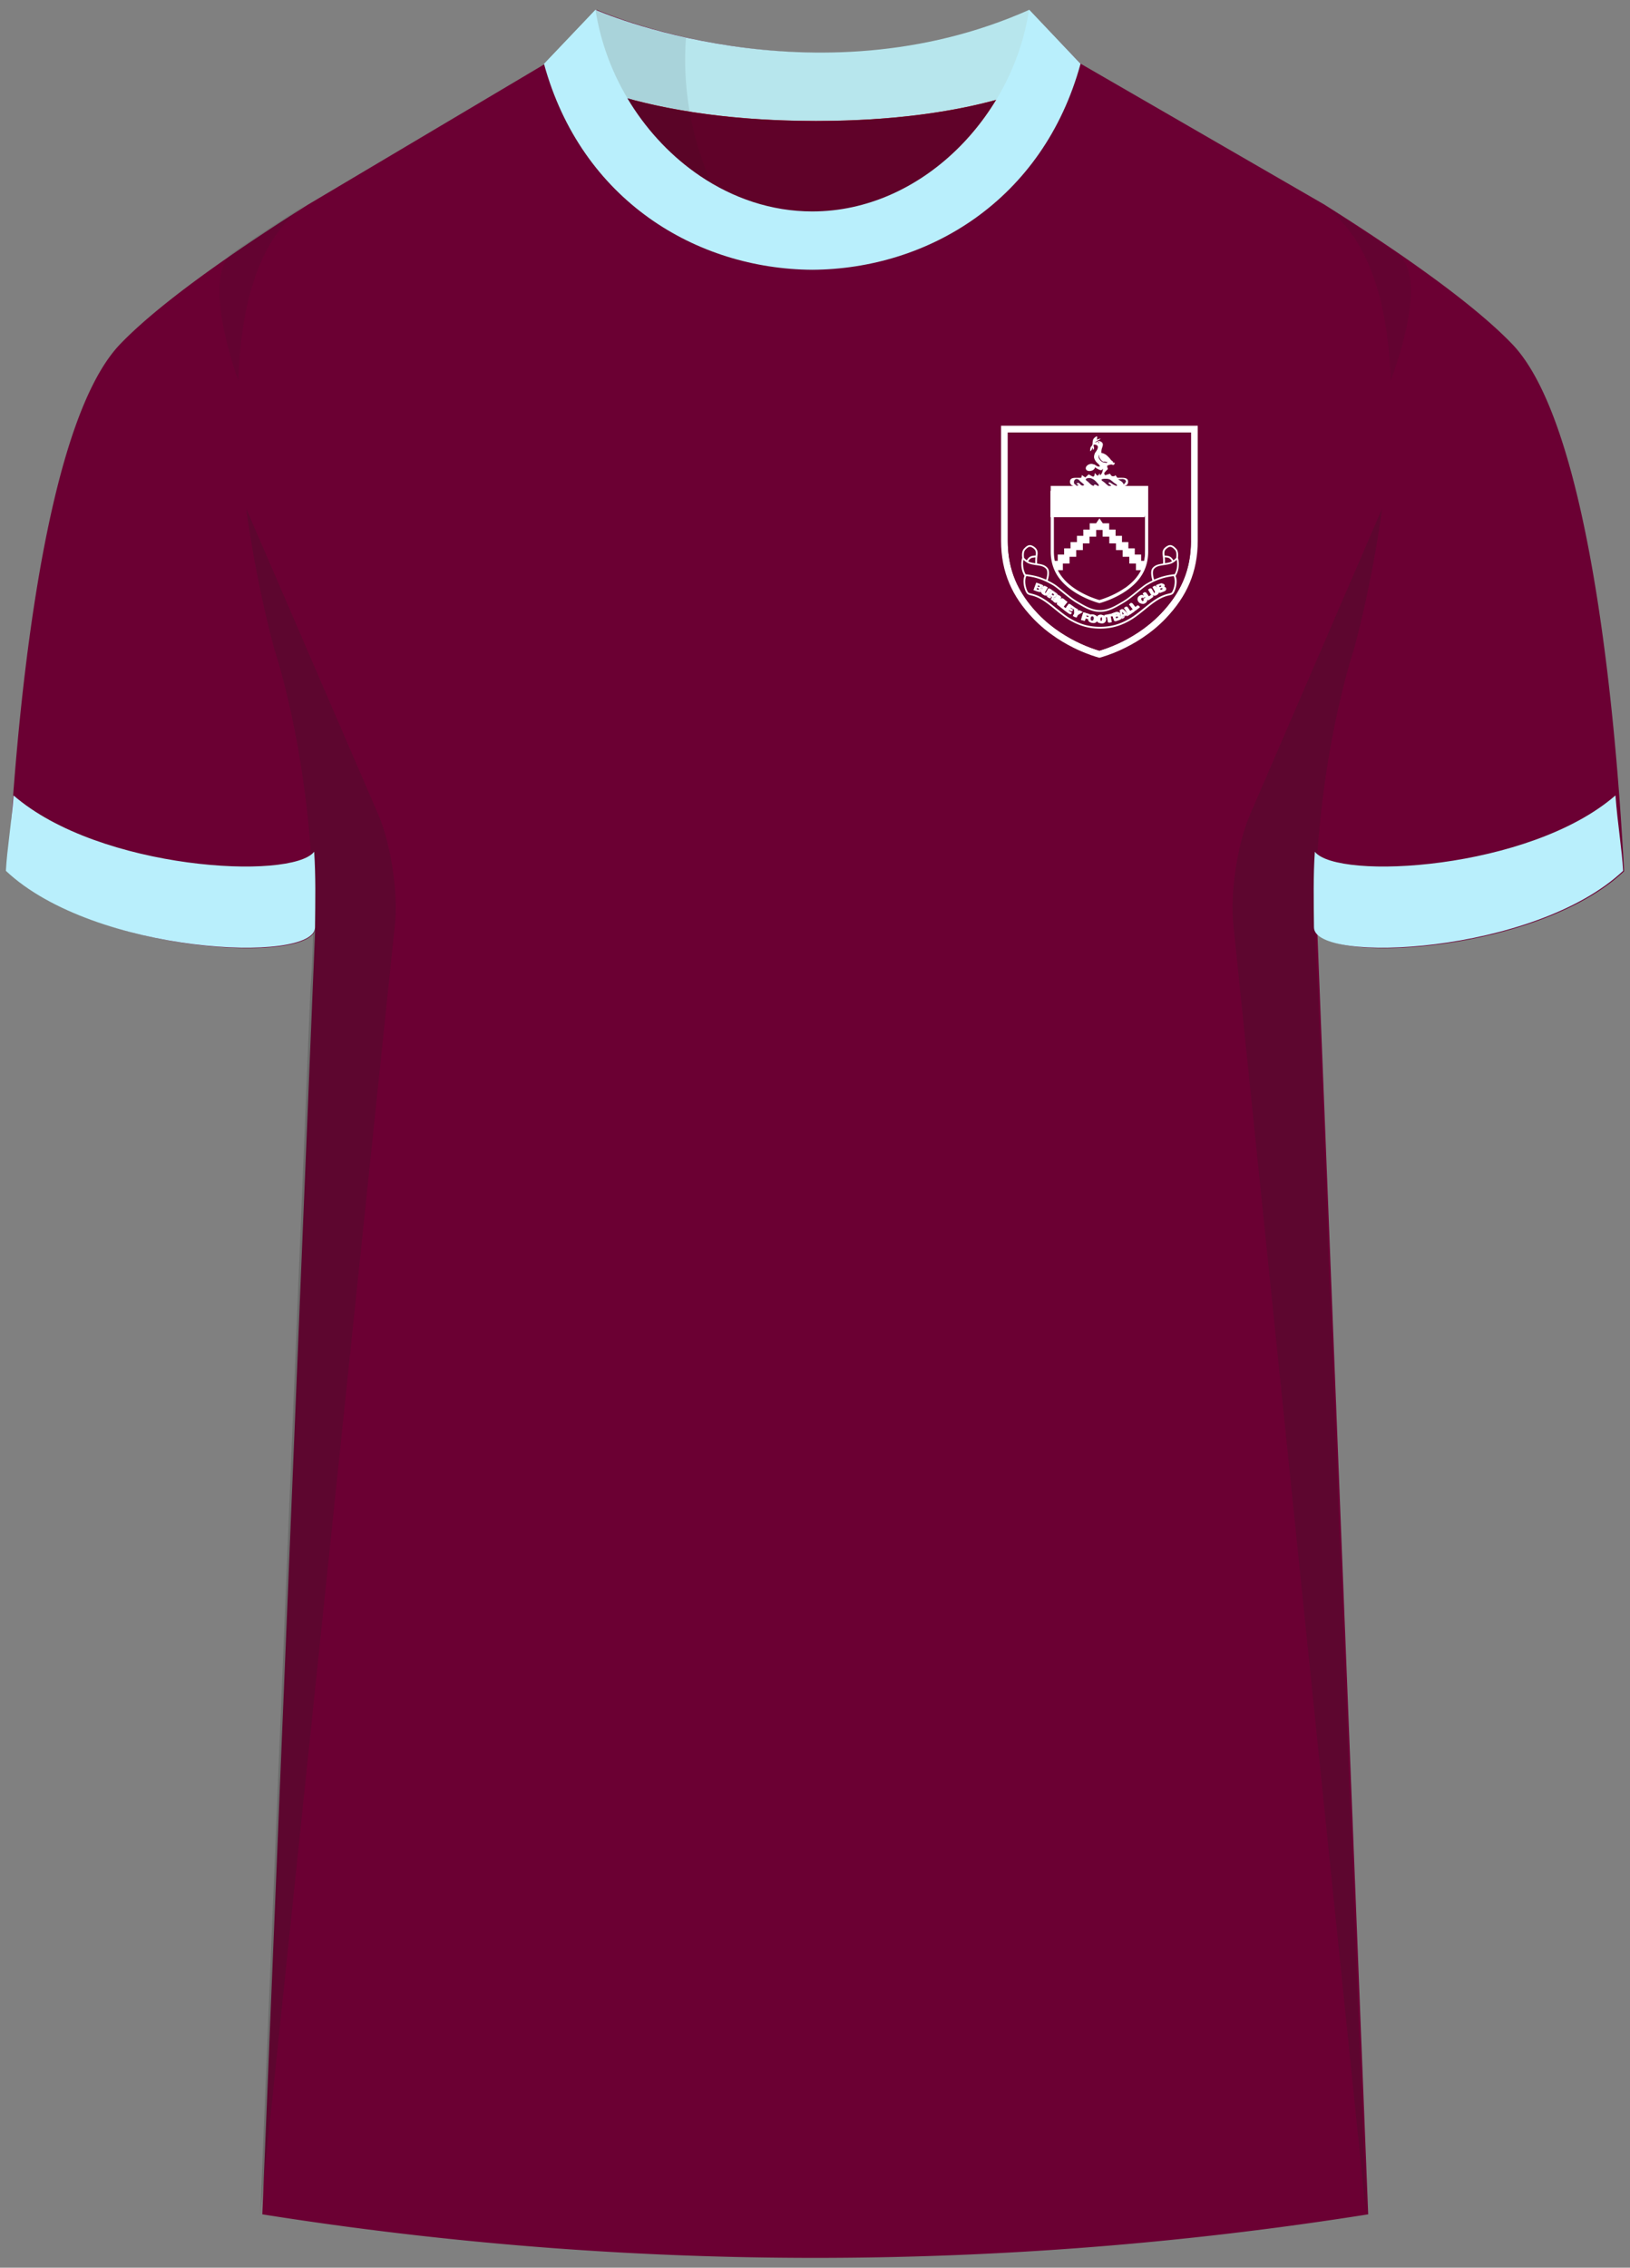 <svg xmlns="http://www.w3.org/2000/svg" viewBox="0 0 359.55 500"><rect x="0" y="0" width="359.55" height="500" fill="#808080" stroke="none"/><defs><style>.cls-1{opacity:.5}.cls-1,.cls-10,.cls-2,.cls-3,.cls-4,.cls-5,.cls-6,.cls-7,.cls-8,.cls-9{stroke-width:0}.cls-1,.cls-2,.cls-5{fill:#231f20}.cls-2{opacity:.09}.cls-11{isolation:isolate}.cls-12{mix-blend-mode:multiply;opacity:.2}.cls-3{fill:#600229}.cls-4{fill:#5f1343}.cls-6{fill:#d00914}.cls-7{fill:#b7e6ed}.cls-8{fill:#b9effc}.cls-9{fill:#fff}.cls-10{fill:#6b0033}</style></defs><g class="cls-11"><g id="Laag_1" data-name="Laag 1"><g><path id="Jersey_Color" d="M292.21 45.16c16.54 10.43 32.64 21.66 41.32 30.67 17.9 18.56 23.24 87.84 24.71 116.28-19.39 18.28-67.61 20.58-67.69 12.52l11.25 283.6a779.627 779.627 0 0 1-243.94 0l11.67-283.6c-.08 8.06-48.31 5.75-67.69-12.52C3.3 163.67 8.65 94.39 26.55 75.83c8.69-9.01 24.78-20.24 41.32-30.67l52.51-31.17 11.27-11.83s47.98 21.28 95.51.23l11.11 11.6 53.95 31.17Z" class="cls-10" data-name="Jersey Color"/><path d="M179.59 46.24c-17.01 0-32.04-10.39-40.62-24.72 9.58 2.63 23.18 4.93 41.44 4.94 17.47 0 30.41-2.12 39.59-4.6-8.61 14.15-23.54 24.38-40.41 24.38Z" class="cls-6"/><g id="Shading" class="cls-12"><path d="M68.48 217.94c3.26-41.73-7.93-74.7-7.93-74.7s-3.88-13.72-6.25-31.13l29.16 67.54c2.74 6.34 4.39 17.16 3.67 24.03L57.41 488.23l11.07-270.3ZM290.7 217.94c-3.26-41.73 7.93-74.7 7.93-74.7s3.88-13.72 6.25-31.13l-29.16 67.54c-2.74 6.34-4.39 17.16-3.68 24.03l29.31 284.55-10.65-270.3Z" class="cls-5"/><path d="M51.38 55.68c5.13-3.52 10.55-7.07 16.03-10.52-10.58 7.44-14.32 22.58-14.83 38.79 0 0-8.54-22.89-1.21-28.27ZM308.32 56.04a540.04 540.04 0 0 0-16.56-10.88c10.58 7.44 14.49 22.58 14.99 38.79 0 0 8.9-22.53 1.58-27.91Z" class="cls-1"/></g><g id="Collar"><g><path d="M227.04 2.16c-47.69 21.23-95.68 0-95.68 0l-11.34 11.93S137.37 26.66 180 26.67c41.34-.02 57.39-11.83 58.34-12.58l-11.3-11.93Z" class="cls-7"/><path d="M179.17 46.63c-17.07 0-32.15-10.49-40.75-24.93 9.61 2.65 23.26 4.98 41.58 4.98 17.53 0 30.51-2.14 39.72-4.64-8.64 14.27-23.62 24.59-40.55 24.59Z" class="cls-3"/></g><path d="M226.98 2.16c-3.49 23.5-23.67 44.46-47.81 44.46-9.03 0-17.5-2.93-24.76-7.83-12.14-8.2-20.86-21.92-23.05-36.63L120 14.09c8.25 30.12 33.67 45.24 59.17 45.39 25.5-.14 50.92-15.27 59.17-45.39L226.98 2.16Z" class="cls-8"/><path d="M131.36 2.16a120.359 120.359 0 0 0 19.96 6.13c-.2 2.68-.25 5.61-.07 8.75.56 9.63 3.13 17.56 5.63 23.28-4.24-2.59-11.89-8.06-17.94-17.79a54.954 54.954 0 0 1-7.58-20.37Z" class="cls-2"/></g><path d="M358.03 192.01c-.24-4.69-1.2-10.14-1.69-16.63-18.94 16.45-61.28 18.77-66.31 12.42-.36 5.25-.25 10.87-.19 16.69.08 8.1 48.7 5.9 68.19-12.48ZM1.3 192.01c.24-4.69 1.2-10.14 1.69-16.63 18.94 16.45 61.28 18.77 66.31 12.42.36 5.25.25 10.87.19 16.69-.08 8.1-48.7 5.9-68.19-12.48Z" class="cls-8"/><g><path d="M219.33 92.38v26.82c0 7.48 2.69 13.16 7.47 18.18 6.86 7.19 15.71 9.19 15.71 9.19s8.85-2 15.71-9.19c4.78-5.01 7.48-10.69 7.47-18.18V92.38h-46.36Zm44.87 26.86c0 3.45-.6 6.52-1.82 9.39-1.15 2.71-2.87 5.23-5.24 7.72-3.36 3.52-7.23 5.71-9.89 6.93-2.25 1.03-4.03 1.56-4.74 1.75-.71-.19-2.49-.72-4.74-1.75-2.66-1.22-6.54-3.41-9.89-6.93-1.19-1.24-2.21-2.5-3.08-3.78-.87-1.28-1.59-2.59-2.16-3.94-1.22-2.87-1.82-5.94-1.82-9.39V93.87h43.38v25.37Z" class="cls-10"/><path d="M220.82 93.87v25.37c0 3.45.6 6.52 1.82 9.39.58 1.35 1.29 2.66 2.16 3.94.87 1.28 1.89 2.53 3.08 3.78 3.36 3.52 7.23 5.71 9.89 6.93 2.25 1.03 4.03 1.56 4.74 1.75.71-.19 2.49-.72 4.74-1.75 2.66-1.22 6.54-3.41 9.89-6.93 2.37-2.49 4.09-5.01 5.24-7.72 1.22-2.87 1.82-5.94 1.82-9.39V93.87h-43.38Zm41.88 25.36c0 3.25-.56 6.13-1.7 8.81-1.08 2.54-2.7 4.92-4.95 7.27-3.17 3.32-6.84 5.41-9.36 6.57-1.85.85-3.37 1.35-4.19 1.59-.82-.24-2.34-.74-4.19-1.59-2.52-1.16-6.19-3.25-9.36-6.57-1.12-1.18-2.09-2.36-2.91-3.57-.82-1.21-1.5-2.44-2.04-3.7-1.14-2.68-1.7-5.56-1.7-8.8V95.37h40.39v23.87Z" class="cls-9"/><path d="M222.31 95.36v23.87c0 3.24.56 6.12 1.7 8.8.54 1.27 1.22 2.5 2.04 3.7.82 1.21 1.79 2.39 2.91 3.57 3.17 3.32 6.84 5.41 9.36 6.57 1.85.85 3.37 1.35 4.19 1.59.82-.24 2.34-.74 4.19-1.59 2.52-1.16 6.19-3.25 9.36-6.57 2.25-2.35 3.86-4.73 4.95-7.27 1.14-2.68 1.7-5.56 1.7-8.81V95.35h-40.39Zm9.45 11.78h5.28c-.56 0-.99-.35-.99-.93 0-.67.48-.87 1.3-.87h1.15c.11-.15.18-.61.18-.61s.71.53.76.51c.05-.02.74-.67.74-.67s.41.24.67.39c.27.15.38.13.5.03s.16-.72.16-.72.58.63.64.61c.06-.02.49-.55.49-.55l-.02.44c.37-.13.51-.52.62-.92.11-.41.05-.54.05-.54-.06.15-.17.29-.28.33-.11.04-.35.02-.88-.27-.28-.15-.47-.29-.59-.38s0 .02 0 .03v.15s0 .02-.01.03c0 0 0 .02-.01.02 0 .01-.01.02-.02.03 0 0 0 .02-.01.02 0 0 0 .02-.01.02 0 0-.01.02-.02.02-.01.02-.02.03-.03.05-.01.02-.03.04-.05.06-.02.02-.03.04-.05.05-.02.02-.04.03-.06.05-.02.02-.04.03-.06.05l-.1.07c-.01 0-.02.01-.03.02-.01 0-.02.01-.04.02-.01 0-.02.01-.04.02-.01 0-.02.01-.04.02 0 0-.02 0-.02.01-.01 0-.03.01-.04.02h-.02c-.01 0-.02.01-.04.01-.01 0-.03.01-.04.01-.33.11-.67.1-.92-.02a.607.607 0 0 1-.32-.35c-.13-.39.21-.86.76-1.05.32-.11.66-.1.91.02h.02c.18.01.33.1.48.21.21.15.47.27.66.28.19 0 .31.03.17-.25a.961.961 0 0 0-.14-.21c-.1-.12-.3-.28-.32-.3s-.22-.24-.22-.24c-.33-.37-.53-.81-.52-1.13 0-.36.12-.74.27-.96.14-.2.41-.58.52-.91.11-.32.07-.55-.13-.68-.02-.01-.03-.02-.05-.03s-.23-.12-.36-.14c-.13-.01-.22 0-.31.01-.04.11-.05.2-.05.25 0 .04.02.08.04.13.04.11.09.24.07.4-.02.25-.22.33-.23.33l-.05.02v-.05c.01-.09.02-.16.02-.22a.82.82 0 0 0-.02-.22c-.04.04-.13.2-.19.38-.07.19-.34.38-.35.38l-.05.04v-.07c.02-.36.05-.7.17-.87l.11-.14c.07-.09.15-.19.21-.3s-.03 0-.03 0c.02-.03.04-.05.06-.08v-.02c.02-.08.03-.17.03-.29 0-.18.01-.4.1-.71.13-.49.79-.81.82-.82l.03-.02v.03c.05.1.07.2.07.3 0 .2-.07.37-.12.47.22-.13.49-.2.67-.24.12-.03.23 0 .23 0s-.12.1-.3.2c-.37.2-.8.45-.97.67 0 .01-.02.02-.03.03.13-.07.23-.12.23-.12l.14-.07c.12-.06.25-.12.39-.17.25-.08.64.09.84.29.11.12.17.28.17.47 0 .13-.03.27-.08.43l-.05.15c-.09.25-.16.46-.18.73-.01.14-.02.25-.02.35v.17c.29.03.59.14.92.34.37.23.94.83 1.11 1.08.15.23.55.49.55.49l.05.03-.05.03s-.08.03-.12.04c.13.08.25.13.4.15.05 0 .1.02.12.07v.03c0 .05-.04.1-.09.17l-.02.02-.07.1c-.05.07-.07.11-.12.11-.04 0-.13-.05-.18-.08-.02.02-.04.04-.06.05-.04.01-.08 0-.13-.04-.04-.03-.1-.07-.16-.11v.05c0 .02-.01.03-.03.03-.02 0-.05.01-.1.02-.09.01-.22.03-.35.07-.16.06-.29.13-.36.18s-.03.04-.03.08c0 .07.04.23.08.38.07.2.11.27-.06.41-.17.14-.61.64-.66.76-.04.1.09.31.15.41.02.04.06.05.1.04.2-.06.8-.25 1.02-.32 0 0 .24.45.44.52.2.06.57.06.76-.2l.42.57h1.09c.82 0 1.3.19 1.3.87 0 .58-.42.93-.98.93h5.38v14.43c0 3.98-1.89 6.64-4.78 8.65-2.88 2.01-5.97 2.77-5.97 2.77s-3.09-.76-5.97-2.77c-2.89-2.02-4.78-4.67-4.78-8.65v-14.43Zm28.12 17.33c-.02 1.19-.44 2.07-.68 2.43l-.02.04c.51 1.25.02 3-.41 3.7-.47.77-1.17.29-3.23 1.44-1.98 1.11-4.15 3.35-6.22 4.56-1.81 1.06-3.88 1.91-6.8 1.91-2.93 0-5-.85-6.8-1.91-2.07-1.22-4.24-3.46-6.22-4.56-2.06-1.15-2.76-.66-3.23-1.44-.43-.7-.92-2.45-.41-3.7v-.04c-.26-.36-.69-1.25-.7-2.44-.01-.76.09-1.23.19-1.5v-.04c-.07-.57-.09-1.45.34-1.94.76-.85 1.35-1.11 2.21-.53.87.57.92 1.18.79 2.1-.1.71-.08 1.36-.06 1.62v.04c.91.14 1.74.26 2.33 1 .57.71.15 2.27.02 2.7v.03c.4.19.81.42 1.24.66 1.33.77 3.46 2.88 5.39 4.01 1.71 1 3.16 1.86 4.92 1.86 1.76 0 3.21-.87 4.92-1.86 1.94-1.12 4.06-3.24 5.39-4.01.43-.25.84-.47 1.25-.66v-.04c-.15-.46-.55-1.99 0-2.69.59-.74 1.43-.86 2.33-1v-.04c.02-.26.04-.9-.06-1.62-.13-.92-.07-1.53.79-2.1.87-.57 1.46-.31 2.21.53.44.49.42 1.38.35 1.95v.03c.09.27.2.75.19 1.5Z" class="cls-10"/><path d="M242.33 107.14c-.21 0-.17-.06-.4-.18-.16-.09-.3-.13-.42-.11-.12.02-.21.03-.13.13.08.1 0 .1-.17.1s-.32-.08-.71-.42c-.36-.32-.39-.42-.64-.58-.25-.17-.31-.28-.31-.38s.1-.21.48-.29c.38-.07.69 0 1.16.26.47.25.79.73 1.04.96.06.05.34.51.1.51ZM246.43 106.98c0 .07-.06.17-.2.12-.15-.06-.41-.16-.79-.39-.38-.23-.66-.45-.78-.35-.12.1-.19.16.05.33s.38.3.41.33c.03.04.05.11-.17.11h-.19c-.32-.01-.28-.12-.46-.25-.19-.15-.27-.18-.37-.3-.1-.12-.25-.24-.48-.4-.23-.16-.41-.3-.41-.42s.3-.21.71-.22c.41 0 .92-.02 1.32.29.4.3.68.58 1 .77.31.19.39.3.39.38Z" class="cls-4"/><path d="m229.36 128.77-.78-.29-.6 1.62.79.29c.42.16.75.13.88-.23.06-.18.03-.36-.13-.47.13-.03.28-.11.34-.28.12-.32-.14-.52-.51-.65Zm1.93.95-.52.9c-.09.16-.21.25-.39.14-.2-.12-.16-.26-.07-.41l.52-.9-.49-.28-.49.85c-.3.52-.14.84.32 1.11.5.29.84.2 1.12-.28l.49-.85-.49-.28Zm1.32.9-.66-.49-1.03 1.39.46.34.36-.49.14.1c.21.16.2.24.07.42-.09.12-.15.22-.16.26l.46.34s.03-.14.16-.32c.21-.28.14-.38.04-.54.2.07.37 0 .49-.17.2-.27.14-.51-.33-.85Zm1.63 1.27-.35.43-.23.32.11-1.12-.41-.33-1.09 1.35.42.34.34-.43.23-.32-.11 1.12.41.33 1.09-1.35-.42-.34Zm.93.75-.44-.35-1.08 1.36 1.05.84.25-.32-.61-.49.83-1.04Zm1.5 1.64.23-.33-1.15-.82-1.01 1.41 1.18.84.23-.33-.71-.51.16-.22.58.41.23-.33-.58-.41.14-.2.69.49Zm1.34.28-.54.38.02-.66-.56-.3.04 1.28-.3.56.5.27.3-.56 1.09-.66-.55-.3Zm2.13 1.24.12-.39-1.29-.4-.51 1.66.54.17.18-.58.59.18.12-.39-.59-.18.09-.3.75.23Zm.9-.32c-.53-.07-.95.23-1.02.77-.08.58.23.97.77 1.04.51.07.95-.21 1.02-.79.06-.45-.17-.93-.78-1.02Zm.22.94c-.04.28-.16.48-.41.45-.27-.04-.3-.32-.27-.54.03-.22.14-.46.4-.43.25.03.31.29.28.52Zm1.5-.86c-.54.01-.9.37-.89.91.01.59.38.92.93.91.51 0 .9-.35.89-.94 0-.46-.31-.9-.93-.88Zm.03 1.4c-.27 0-.34-.27-.35-.49 0-.22.07-.48.33-.48.25-.01.35.24.36.47 0 .29-.09.5-.33.5Zm2.44-1.2-.08-.45-1.56.29.08.45.5-.09.23 1.26.56-.1-.23-1.26.5-.09Zm1.89.14c-.06-.18-.21-.3-.4-.28.08-.1.15-.26.09-.43-.11-.32-.44-.31-.8-.18l-.78.27.57 1.64.8-.28c.42-.15.66-.37.53-.74Zm-1.23-.42.19-.07c.11-.04.22-.07.26.05.03.1-.03.17-.13.21l-.22.08-.1-.27Zm.54.79-.23.08-.11-.3.17-.06c.17-.06.3-.09.35.05.04.12-.05.19-.18.23Zm1.08-1.98-.51.27.27 1.82.49-.26-.05-.23.5-.27.17.17.5-.27-1.36-1.24Zm2.3.1-.64.44-.75-1.09-.47.32.99 1.42 1.11-.77-.23-.33Zm1.13-.9-.61.48-.82-1.04-.45.35 1.07 1.36 1.06-.83-.25-.32Zm1.71-1.72-.43.34c.09.14.1.3-.04.41-.23.18-.41.03-.56-.16-.21-.26-.22-.47-.06-.59.14-.11.29-.1.42.03l.42-.34c-.31-.32-.71-.34-1.12 0-.38.3-.46.81-.11 1.25.35.44.84.5 1.29.14.36-.28.44-.7.2-1.08Zm1.28-.6-.63.46-.78-1.07-.46.33 1.02 1.4 1.09-.79-.24-.33Zm1.28-1.15-.49-.85-.49.28.51.9c.09.16.11.31-.07.41-.2.12-.3 0-.39-.14l-.52-.9-.49.28.49.85c.3.52.66.55 1.12.28.5-.29.6-.62.33-1.11Zm1.73-.41a.382.382 0 0 0-.41-.27c.08-.1.14-.27.08-.43-.12-.32-.44-.3-.81-.17l-.78.29.6 1.62.79-.29c.42-.16.65-.38.52-.75Zm-1.24-.4.19-.07c.11-.04.22-.08.26.05.04.1-.02.17-.13.21l-.22.08-.1-.27Zm.55.78-.23.09-.11-.3.17-.06c.17-.06.3-.1.35.04.04.12-.04.19-.18.23Zm.69-.38a.382.382 0 0 0-.41-.27c.08-.1.14-.27.08-.43-.12-.32-.44-.3-.81-.17l-.78.29.6 1.62.79-.29c.42-.16.65-.38.52-.75Zm-1.24-.4.19-.07c.11-.04.22-.08.26.05.04.1-.02.17-.13.21l-.22.08-.1-.27Zm.55.78-.23.09-.11-.3.17-.06c.17-.06.3-.1.35.04.04.12-.04.19-.18.23Zm-1.04.03-.49-.85-.49.28.51.9c.09.16.11.31-.07.41-.2.12-.3 0-.39-.14l-.52-.9-.49.28.49.85c.3.52.66.55 1.12.28.5-.29.6-.62.33-1.11Zm-1.28 1.15-.63.46-.78-1.07-.46.33 1.02 1.4 1.09-.79-.24-.33Zm-1.28.6-.43.34c.09.14.1.3-.04.41-.23.18-.41.03-.56-.16-.21-.26-.22-.47-.06-.59.14-.11.29-.1.42.03l.42-.34c-.31-.32-.71-.34-1.12 0-.38.3-.46.81-.11 1.25.35.44.84.5 1.29.14.36-.28.44-.7.2-1.08Zm-1.71 1.72-.61.48-.82-1.04-.45.35 1.07 1.36 1.06-.83-.25-.32Zm-1.13.9-.64.44-.75-1.09-.47.32.99 1.42 1.11-.77-.23-.33Zm-2.3-.1-.51.27.27 1.82.49-.26-.05-.23.5-.27.17.17.5-.27-1.36-1.24Zm-.39 1.62c-.06-.18-.21-.3-.4-.28.08-.1.15-.26.09-.43-.11-.32-.44-.31-.8-.18l-.78.27.57 1.64.8-.28c.42-.15.66-.37.53-.74Zm-1.23-.42.19-.07c.11-.04.22-.07.26.05.03.1-.03.17-.13.21l-.22.08-.1-.27Zm.54.79-.23.08-.11-.3.17-.06c.17-.06.3-.09.35.05.04.12-.05.19-.18.23Zm-1.19-.51-.08-.45-1.56.29.08.45.5-.09.23 1.26.56-.1-.23-1.26.5-.09Zm-2.46-.2c-.54.01-.9.37-.89.91.01.59.38.92.93.91.51 0 .9-.35.89-.94 0-.46-.31-.9-.93-.88Zm.03 1.4c-.27 0-.34-.27-.35-.49 0-.22.07-.48.33-.48.25-.01.35.24.36.47 0 .29-.09.5-.33.5Zm-1.75-1.48c-.53-.07-.95.23-1.02.77-.08.58.23.97.77 1.04.51.07.95-.21 1.02-.79.06-.45-.17-.93-.78-1.02Zm.22.94c-.04.28-.16.48-.41.45-.27-.04-.3-.32-.27-.54.03-.22.14-.46.4-.43.25.03.31.29.28.52Zm-1.11-.62.12-.39-1.29-.4-.51 1.66.54.17.18-.58.59.18.12-.39-.59-.18.09-.3.75.23Zm-2.13-1.24-.54.38.02-.66-.56-.3.04 1.28-.3.56.5.27.3-.56 1.09-.66-.55-.3Zm-1.34-.28.23-.33-1.15-.82-1.01 1.41 1.18.84.23-.33-.71-.51.16-.22.58.41.23-.33-.58-.41.14-.2.69.49Zm-1.5-1.64-.44-.35-1.08 1.36 1.05.84.25-.32-.61-.49.83-1.04Zm-.93-.75-.35.43-.23.32.11-1.12-.41-.33-1.09 1.35.42.34.34-.43.23-.32-.11 1.12.41.33 1.09-1.35-.42-.34Zm-1.63-1.27-.66-.49-1.03 1.39.46.34.36-.49.14.1c.21.16.2.24.07.42-.09.12-.15.22-.16.26l.46.34s.03-.14.16-.32c.21-.28.14-.38.04-.54.2.07.37 0 .49-.17.2-.27.14-.51-.33-.85Zm-1.32-.9-.52.9c-.09.16-.21.25-.39.14-.2-.12-.16-.26-.07-.41l.52-.9-.49-.28-.49.85c-.3.52-.14.84.32 1.11.5.29.84.2 1.12-.28l.49-.85-.49-.28Zm-1.93-.95-.78-.29-.6 1.62.79.29c.42.16.75.13.88-.23.06-.18.03-.36-.13-.47.13-.03.28-.11.34-.28.12-.32-.14-.52-.51-.65Zm0 0-.78-.29-.6 1.62.79.29c.42.16.75.13.88-.23.06-.18.03-.36-.13-.47.13-.03.28-.11.34-.28.12-.32-.14-.52-.51-.65Zm1.93.95-.52.9c-.09.16-.21.25-.39.14-.2-.12-.16-.26-.07-.41l.52-.9-.49-.28-.49.85c-.3.52-.14.84.32 1.11.5.29.84.2 1.12-.28l.49-.85-.49-.28Zm1.32.9-.66-.49-1.03 1.39.46.34.36-.49.14.1c.21.16.2.24.07.42-.09.12-.15.22-.16.26l.46.34s.03-.14.16-.32c.21-.28.14-.38.04-.54.2.07.37 0 .49-.17.2-.27.14-.51-.33-.85Zm1.63 1.27-.35.43-.23.32.11-1.12-.41-.33-1.09 1.35.42.34.34-.43.23-.32-.11 1.12.41.33 1.09-1.35-.42-.34Zm.93.75-.44-.35-1.08 1.36 1.05.84.25-.32-.61-.49.83-1.04Zm1.5 1.64.23-.33-1.15-.82-1.01 1.41 1.18.84.23-.33-.71-.51.16-.22.58.41.23-.33-.58-.41.14-.2.69.49Zm1.34.28-.54.38.02-.66-.56-.3.04 1.28-.3.56.5.27.3-.56 1.09-.66-.55-.3Zm2.13 1.24.12-.39-1.29-.4-.51 1.66.54.17.18-.58.59.18.12-.39-.59-.18.09-.3.75.23Zm.9-.32c-.53-.07-.95.23-1.02.77-.08.58.23.97.77 1.04.51.07.95-.21 1.02-.79.06-.45-.17-.93-.78-1.02Zm.22.94c-.04.28-.16.48-.41.45-.27-.04-.3-.32-.27-.54.03-.22.14-.46.4-.43.25.03.31.29.28.52Zm1.5-.86c-.54.01-.9.37-.89.91.01.59.38.92.93.91.51 0 .9-.35.89-.94 0-.46-.31-.9-.93-.88Zm.03 1.4c-.27 0-.34-.27-.35-.49 0-.22.07-.48.33-.48.25-.01.35.24.36.47 0 .29-.09.5-.33.5Zm2.44-1.2-.08-.45-1.56.29.08.45.5-.09.23 1.26.56-.1-.23-1.26.5-.09Zm1.89.14c-.06-.18-.21-.3-.4-.28.08-.1.15-.26.09-.43-.11-.32-.44-.31-.8-.18l-.78.27.57 1.64.8-.28c.42-.15.66-.37.53-.74Zm-1.23-.42.19-.07c.11-.04.22-.07.26.05.03.1-.03.17-.13.21l-.22.08-.1-.27Zm.54.79-.23.08-.11-.3.17-.06c.17-.06.3-.09.35.05.04.12-.05.19-.18.23Zm1.08-1.98-.51.27.27 1.82.49-.26-.05-.23.5-.27.17.17.5-.27-1.36-1.24Zm2.3.1-.64.44-.75-1.09-.47.32.99 1.42 1.11-.77-.23-.33Zm1.13-.9-.61.48-.82-1.04-.45.35 1.07 1.36 1.06-.83-.25-.32Zm1.71-1.72-.43.34c.09.14.1.3-.04.41-.23.18-.41.03-.56-.16-.21-.26-.22-.47-.06-.59.14-.11.29-.1.42.03l.42-.34c-.31-.32-.71-.34-1.12 0-.38.3-.46.81-.11 1.25.35.44.84.5 1.29.14.36-.28.44-.7.2-1.08Zm1.28-.6-.63.46-.78-1.07-.46.33 1.02 1.4 1.09-.79-.24-.33Zm1.28-1.15-.49-.85-.49.28.51.9c.09.16.11.31-.07.41-.2.12-.3 0-.39-.14l-.52-.9-.49.28.49.85c.3.52.66.55 1.12.28.5-.29.6-.62.33-1.11Zm1.73-.41a.382.382 0 0 0-.41-.27c.08-.1.14-.27.08-.43-.12-.32-.44-.3-.81-.17l-.78.29.6 1.62.79-.29c.42-.16.65-.38.52-.75Zm-1.24-.4.19-.07c.11-.04.22-.08.26.05.04.1-.02.17-.13.21l-.22.08-.1-.27Zm.55.78-.23.09-.11-.3.17-.06c.17-.06.3-.1.35.04.04.12-.04.19-.18.23Zm.69-.38a.382.382 0 0 0-.41-.27c.08-.1.14-.27.08-.43-.12-.32-.44-.3-.81-.17l-.78.29.6 1.62.79-.29c.42-.16.65-.38.52-.75Zm-1.24-.4.19-.07c.11-.04.22-.08.26.05.04.1-.02.17-.13.21l-.22.08-.1-.27Zm.55.78-.23.09-.11-.3.17-.06c.17-.06.3-.1.35.04.04.12-.04.19-.18.23Zm-1.04.03-.49-.85-.49.28.51.9c.09.16.11.31-.07.41-.2.12-.3 0-.39-.14l-.52-.9-.49.28.49.85c.3.52.66.55 1.12.28.5-.29.6-.62.33-1.11Zm-1.28 1.15-.63.46-.78-1.07-.46.33 1.02 1.4 1.09-.79-.24-.33Zm-1.28.6-.43.34c.09.14.1.3-.04.41-.23.18-.41.03-.56-.16-.21-.26-.22-.47-.06-.59.14-.11.29-.1.42.03l.42-.34c-.31-.32-.71-.34-1.12 0-.38.3-.46.81-.11 1.25.35.44.84.5 1.29.14.36-.28.44-.7.2-1.08Zm-1.71 1.72-.61.48-.82-1.04-.45.35 1.07 1.36 1.06-.83-.25-.32Zm-1.13.9-.64.44-.75-1.09-.47.32.99 1.42 1.11-.77-.23-.33Zm-2.3-.1-.51.27.27 1.82.49-.26-.05-.23.5-.27.17.17.5-.27-1.36-1.24Zm-.39 1.62c-.06-.18-.21-.3-.4-.28.08-.1.15-.26.09-.43-.11-.32-.44-.31-.8-.18l-.78.27.57 1.64.8-.28c.42-.15.66-.37.53-.74Zm-1.23-.42.19-.07c.11-.04.22-.07.26.05.03.1-.03.17-.13.21l-.22.08-.1-.27Zm.54.79-.23.08-.11-.3.17-.06c.17-.06.3-.09.35.05.04.12-.05.19-.18.23Zm-1.19-.51-.08-.45-1.56.29.08.45.5-.09.23 1.26.56-.1-.23-1.26.5-.09Zm-2.46-.2c-.54.01-.9.37-.89.91.01.59.38.92.93.91.51 0 .9-.35.89-.94 0-.46-.31-.9-.93-.88Zm.03 1.4c-.27 0-.34-.27-.35-.49 0-.22.07-.48.33-.48.25-.01.35.24.36.47 0 .29-.09.5-.33.5Zm-1.75-1.48c-.53-.07-.95.23-1.02.77-.08.58.23.97.77 1.04.51.07.95-.21 1.02-.79.06-.45-.17-.93-.78-1.02Zm.22.94c-.04.28-.16.48-.41.45-.27-.04-.3-.32-.27-.54.03-.22.14-.46.4-.43.25.03.31.29.28.52Zm-1.11-.62.12-.39-1.29-.4-.51 1.66.54.17.18-.58.59.18.12-.39-.59-.18.09-.3.75.23Zm-2.13-1.24-.54.38.02-.66-.56-.3.04 1.28-.3.56.5.27.3-.56 1.09-.66-.55-.3Zm-1.34-.28.23-.33-1.15-.82-1.01 1.41 1.18.84.23-.33-.71-.51.16-.22.58.41.23-.33-.58-.41.14-.2.69.49Zm-1.5-1.64-.44-.35-1.08 1.36 1.05.84.25-.32-.61-.49.83-1.04Zm-.93-.75-.35.43-.23.32.11-1.12-.41-.33-1.09 1.35.42.34.34-.43.23-.32-.11 1.12.41.33 1.09-1.35-.42-.34Zm-1.63-1.27-.66-.49-1.03 1.39.46.34.36-.49.14.1c.21.16.2.24.07.42-.09.12-.15.22-.16.26l.46.34s.03-.14.16-.32c.21-.28.14-.38.04-.54.2.07.37 0 .49-.17.2-.27.14-.51-.33-.85Zm-1.32-.9-.52.9c-.09.16-.21.25-.39.14-.2-.12-.16-.26-.07-.41l.52-.9-.49-.28-.49.85c-.3.52-.14.84.32 1.11.5.29.84.2 1.12-.28l.49-.85-.49-.28Zm-1.93-.95-.78-.29-.6 1.62.79.29c.42.16.75.13.88-.23.06-.18.03-.36-.13-.47.13-.03.28-.11.34-.28.12-.32-.14-.52-.51-.65Zm0 0-.78-.29-.6 1.62.79.29c.42.16.75.13.88-.23.06-.18.03-.36-.13-.47.13-.03.28-.11.34-.28.12-.32-.14-.52-.51-.65Zm1.93.95-.52.9c-.09.16-.21.25-.39.14-.2-.12-.16-.26-.07-.41l.52-.9-.49-.28-.49.85c-.3.52-.14.84.32 1.11.5.29.84.2 1.12-.28l.49-.85-.49-.28Zm1.32.9-.66-.49-1.03 1.39.46.34.36-.49.14.1c.21.16.2.24.07.42-.09.12-.15.22-.16.26l.46.34s.03-.14.16-.32c.21-.28.14-.38.04-.54.2.07.37 0 .49-.17.2-.27.14-.51-.33-.85Zm1.63 1.27-.35.43-.23.32.11-1.12-.41-.33-1.09 1.35.42.34.34-.43.23-.32-.11 1.12.41.33 1.09-1.35-.42-.34Zm.93.75-.44-.35-1.08 1.36 1.05.84.25-.32-.61-.49.83-1.04Zm1.5 1.64.23-.33-1.15-.82-1.01 1.41 1.18.84.23-.33-.71-.51.16-.22.58.41.23-.33-.58-.41.14-.2.69.49Zm1.34.28-.54.38.02-.66-.56-.3.04 1.28-.3.56.5.27.3-.56 1.09-.66-.55-.3Zm2.13 1.24.12-.39-1.29-.4-.51 1.66.54.17.18-.58.59.18.12-.39-.59-.18.09-.3.75.23Zm.9-.32c-.53-.07-.95.23-1.02.77-.08.58.23.97.77 1.04.51.07.95-.21 1.02-.79.06-.45-.17-.93-.78-1.02Zm.22.94c-.04.28-.16.48-.41.45-.27-.04-.3-.32-.27-.54.03-.22.14-.46.4-.43.25.03.31.29.28.52Zm1.5-.86c-.54.01-.9.37-.89.91.01.59.38.92.93.91.51 0 .9-.35.89-.94 0-.46-.31-.9-.93-.88Zm.03 1.4c-.27 0-.34-.27-.35-.49 0-.22.07-.48.33-.48.25-.01.35.24.36.47 0 .29-.09.5-.33.5Zm2.44-1.2-.08-.45-1.56.29.08.45.5-.09.23 1.26.56-.1-.23-1.26.5-.09Zm1.89.14c-.06-.18-.21-.3-.4-.28.08-.1.15-.26.09-.43-.11-.32-.44-.31-.8-.18l-.78.27.57 1.64.8-.28c.42-.15.66-.37.53-.74Zm-1.23-.42.19-.07c.11-.04.22-.07.26.05.03.1-.03.17-.13.21l-.22.08-.1-.27Zm.54.79-.23.08-.11-.3.17-.06c.17-.06.3-.09.35.05.04.12-.05.19-.18.23Zm1.08-1.98-.51.27.27 1.82.49-.26-.05-.23.5-.27.17.17.5-.27-1.36-1.24Zm2.3.1-.64.44-.75-1.09-.47.32.99 1.42 1.11-.77-.23-.33Zm1.13-.9-.61.48-.82-1.04-.45.35 1.07 1.36 1.06-.83-.25-.32Zm1.71-1.72-.43.34c.09.14.1.3-.04.41-.23.18-.41.03-.56-.16-.21-.26-.22-.47-.06-.59.14-.11.29-.1.42.03l.42-.34c-.31-.32-.71-.34-1.12 0-.38.3-.46.81-.11 1.25.35.44.84.5 1.29.14.36-.28.44-.7.2-1.08Zm1.28-.6-.63.46-.78-1.07-.46.33 1.02 1.4 1.09-.79-.24-.33Zm1.28-1.15-.49-.85-.49.28.51.9c.09.16.11.31-.07.41-.2.12-.3 0-.39-.14l-.52-.9-.49.28.49.85c.3.52.66.55 1.12.28.5-.29.6-.62.33-1.11Zm1.73-.41a.382.382 0 0 0-.41-.27c.08-.1.14-.27.08-.43-.12-.32-.44-.3-.81-.17l-.78.29.6 1.62.79-.29c.42-.16.65-.38.52-.75Zm-1.24-.4.19-.07c.11-.04.22-.08.26.05.04.1-.02.17-.13.21l-.22.08-.1-.27Zm.55.78-.23.09-.11-.3.17-.06c.17-.06.3-.1.35.04.04.12-.04.19-.18.23Zm.69-.38a.382.382 0 0 0-.41-.27c.08-.1.14-.27.08-.43-.12-.32-.44-.3-.81-.17l-.78.29.6 1.62.79-.29c.42-.16.65-.38.52-.75Zm-1.24-.4.19-.07c.11-.04.22-.08.26.05.04.1-.02.17-.13.21l-.22.08-.1-.27Zm.55.78-.23.09-.11-.3.17-.06c.17-.06.3-.1.35.04.04.12-.04.19-.18.23Zm-1.04.03-.49-.85-.49.28.51.9c.09.16.11.31-.07.41-.2.12-.3 0-.39-.14l-.52-.9-.49.28.49.85c.3.52.66.55 1.12.28.5-.29.6-.62.33-1.11Zm-1.28 1.15-.63.46-.78-1.07-.46.33 1.02 1.4 1.09-.79-.24-.33Zm-1.28.6-.43.34c.09.14.1.3-.04.41-.23.18-.41.03-.56-.16-.21-.26-.22-.47-.06-.59.14-.11.29-.1.42.03l.42-.34c-.31-.32-.71-.34-1.12 0-.38.3-.46.81-.11 1.25.35.44.84.5 1.29.14.36-.28.44-.7.2-1.08Zm-1.71 1.72-.61.48-.82-1.04-.45.35 1.07 1.36 1.06-.83-.25-.32Zm-1.13.9-.64.44-.75-1.09-.47.32.99 1.42 1.11-.77-.23-.33Zm-2.3-.1-.51.27.27 1.82.49-.26-.05-.23.5-.27.17.17.5-.27-1.36-1.24Zm-.39 1.62c-.06-.18-.21-.3-.4-.28.08-.1.15-.26.09-.43-.11-.32-.44-.31-.8-.18l-.78.27.57 1.64.8-.28c.42-.15.66-.37.53-.74Zm-1.23-.42.19-.07c.11-.04.22-.07.26.05.03.1-.03.17-.13.21l-.22.08-.1-.27Zm.54.79-.23.08-.11-.3.17-.06c.17-.06.3-.09.35.05.04.12-.05.19-.18.23Zm-1.19-.51-.08-.45-1.56.29.08.45.5-.09.23 1.26.56-.1-.23-1.26.5-.09Zm-2.46-.2c-.54.01-.9.37-.89.91.01.59.38.92.93.91.51 0 .9-.35.89-.94 0-.46-.31-.9-.93-.88Zm.03 1.4c-.27 0-.34-.27-.35-.49 0-.22.07-.48.33-.48.25-.01.35.24.36.47 0 .29-.09.5-.33.5Zm-1.75-1.48c-.53-.07-.95.23-1.02.77-.08.58.23.97.77 1.04.51.07.95-.21 1.02-.79.06-.45-.17-.93-.78-1.02Zm.22.94c-.04.28-.16.48-.41.45-.27-.04-.3-.32-.27-.54.03-.22.14-.46.4-.43.25.03.31.29.28.52Zm-1.11-.62.12-.39-1.29-.4-.51 1.66.54.17.18-.58.59.18.12-.39-.59-.18.09-.3.75.23Zm-2.13-1.24-.54.38.02-.66-.56-.3.04 1.28-.3.56.5.27.3-.56 1.09-.66-.55-.3Zm-1.34-.28.23-.33-1.15-.82-1.01 1.41 1.18.84.23-.33-.71-.51.16-.22.58.41.23-.33-.58-.41.14-.2.69.49Zm-1.5-1.64-.44-.35-1.08 1.36 1.05.84.25-.32-.61-.49.83-1.04Zm-.93-.75-.35.43-.23.32.11-1.12-.41-.33-1.09 1.35.42.34.34-.43.23-.32-.11 1.12.41.33 1.09-1.35-.42-.34Zm-1.63-1.27-.66-.49-1.03 1.39.46.34.36-.49.14.1c.21.16.2.24.07.42-.09.12-.15.22-.16.26l.46.34s.03-.14.16-.32c.21-.28.14-.38.04-.54.2.07.37 0 .49-.17.2-.27.14-.51-.33-.85Zm-1.32-.9-.52.9c-.09.16-.21.25-.39.14-.2-.12-.16-.26-.07-.41l.52-.9-.49-.28-.49.85c-.3.52-.14.84.32 1.11.5.29.84.2 1.12-.28l.49-.85-.49-.28Zm-1.93-.95-.78-.29-.6 1.62.79.29c.42.16.75.13.88-.23.06-.18.03-.36-.13-.47.13-.03.28-.11.34-.28.12-.32-.14-.52-.51-.65Zm0 0-.78-.29-.6 1.62.79.29c.42.16.75.13.88-.23.06-.18.03-.36-.13-.47.13-.03.28-.11.34-.28.12-.32-.14-.52-.51-.65Zm1.93.95-.52.9c-.09.16-.21.25-.39.14-.2-.12-.16-.26-.07-.41l.52-.9-.49-.28-.49.85c-.3.52-.14.84.32 1.11.5.29.84.2 1.12-.28l.49-.85-.49-.28Zm1.32.9-.66-.49-1.03 1.39.46.34.36-.49.14.1c.21.16.2.24.07.42-.09.12-.15.22-.16.26l.46.34s.03-.14.16-.32c.21-.28.14-.38.04-.54.2.07.37 0 .49-.17.2-.27.14-.51-.33-.85Zm1.63 1.27-.35.43-.23.32.11-1.12-.41-.33-1.09 1.35.42.34.34-.43.23-.32-.11 1.12.41.33 1.09-1.35-.42-.34Zm.93.75-.44-.35-1.08 1.36 1.05.84.25-.32-.61-.49.83-1.04Zm1.5 1.64.23-.33-1.15-.82-1.01 1.41 1.18.84.23-.33-.71-.51.16-.22.58.41.23-.33-.58-.41.14-.2.69.49Zm1.34.28-.54.38.02-.66-.56-.3.04 1.28-.3.56.5.27.3-.56 1.09-.66-.55-.3Zm2.13 1.24.12-.39-1.29-.4-.51 1.66.54.17.18-.58.59.18.12-.39-.59-.18.09-.3.75.23Zm.9-.32c-.53-.07-.95.23-1.02.77-.08.58.23.97.77 1.04.51.07.95-.21 1.02-.79.06-.45-.17-.93-.78-1.02Zm.22.94c-.04.28-.16.48-.41.45-.27-.04-.3-.32-.27-.54.03-.22.14-.46.4-.43.25.03.31.29.28.52Zm1.5-.86c-.54.01-.9.37-.89.91.01.59.38.92.93.91.51 0 .9-.35.89-.94 0-.46-.31-.9-.93-.88Zm.03 1.4c-.27 0-.34-.27-.35-.49 0-.22.07-.48.33-.48.25-.01.35.24.36.47 0 .29-.09.5-.33.5Zm2.44-1.2-.08-.45-1.56.29.08.45.5-.09.23 1.26.56-.1-.23-1.26.5-.09Zm1.89.14c-.06-.18-.21-.3-.4-.28.08-.1.15-.26.09-.43-.11-.32-.44-.31-.8-.18l-.78.27.57 1.64.8-.28c.42-.15.66-.37.53-.74Zm-1.23-.42.19-.07c.11-.04.22-.07.26.05.03.1-.03.17-.13.21l-.22.08-.1-.27Zm.54.79-.23.08-.11-.3.17-.06c.17-.06.3-.09.35.05.04.12-.05.19-.18.23Zm1.08-1.98-.51.27.27 1.82.49-.26-.05-.23.5-.27.17.17.5-.27-1.36-1.24Zm2.3.1-.64.44-.75-1.09-.47.32.99 1.42 1.11-.77-.23-.33Zm1.13-.9-.61.48-.82-1.04-.45.35 1.07 1.36 1.06-.83-.25-.32Zm1.71-1.72-.43.34c.09.14.1.3-.04.41-.23.18-.41.03-.56-.16-.21-.26-.22-.47-.06-.59.14-.11.29-.1.42.03l.42-.34c-.31-.32-.71-.34-1.12 0-.38.3-.46.81-.11 1.25.35.44.84.5 1.29.14.36-.28.44-.7.2-1.08Zm1.28-.6-.63.46-.78-1.07-.46.33 1.02 1.4 1.09-.79-.24-.33Zm1.28-1.15-.49-.85-.49.28.51.9c.09.16.11.31-.07.41-.2.12-.3 0-.39-.14l-.52-.9-.49.28.49.85c.3.52.66.55 1.12.28.5-.29.6-.62.33-1.11Zm1.73-.41a.382.382 0 0 0-.41-.27c.08-.1.14-.27.08-.43-.12-.32-.44-.3-.81-.17l-.78.29.6 1.62.79-.29c.42-.16.65-.38.52-.75Zm-1.24-.4.19-.07c.11-.04.22-.08.26.05.04.1-.02.17-.13.21l-.22.08-.1-.27Zm.55.78-.23.09-.11-.3.17-.06c.17-.06.3-.1.35.04.04.12-.04.19-.18.23Zm.69-.38a.382.382 0 0 0-.41-.27c.08-.1.14-.27.08-.43-.12-.32-.44-.3-.81-.17l-.78.29.6 1.62.79-.29c.42-.16.65-.38.52-.75Zm-1.24-.4.19-.07c.11-.04.22-.08.26.05.04.1-.02.17-.13.21l-.22.08-.1-.27Zm.55.78-.23.09-.11-.3.17-.06c.17-.06.3-.1.35.04.04.12-.04.19-.18.23Zm-1.04.03-.49-.85-.49.28.51.9c.09.16.11.31-.07.41-.2.12-.3 0-.39-.14l-.52-.9-.49.28.49.85c.3.52.66.55 1.12.28.5-.29.6-.62.33-1.11Zm-1.28 1.15-.63.46-.78-1.07-.46.33 1.02 1.4 1.09-.79-.24-.33Zm-1.28.6-.43.34c.09.14.1.3-.04.41-.23.18-.41.03-.56-.16-.21-.26-.22-.47-.06-.59.14-.11.29-.1.42.03l.42-.34c-.31-.32-.71-.34-1.12 0-.38.3-.46.81-.11 1.25.35.44.84.5 1.29.14.36-.28.44-.7.2-1.08Zm-1.71 1.72-.61.48-.82-1.04-.45.35 1.07 1.36 1.06-.83-.25-.32Zm-1.13.9-.64.44-.75-1.09-.47.32.99 1.42 1.11-.77-.23-.33Zm-2.3-.1-.51.27.27 1.82.49-.26-.05-.23.5-.27.17.17.5-.27-1.36-1.24Zm-.39 1.62c-.06-.18-.21-.3-.4-.28.08-.1.15-.26.09-.43-.11-.32-.44-.31-.8-.18l-.78.27.57 1.64.8-.28c.42-.15.66-.37.53-.74Zm-1.23-.42.19-.07c.11-.04.22-.07.26.05.03.1-.03.17-.13.21l-.22.08-.1-.27Zm.54.79-.23.08-.11-.3.17-.06c.17-.06.3-.09.35.05.04.12-.05.19-.18.23Zm-1.19-.51-.08-.45-1.56.29.08.45.5-.09.23 1.26.56-.1-.23-1.26.5-.09Zm-2.46-.2c-.54.01-.9.37-.89.91.01.59.38.92.93.91.51 0 .9-.35.89-.94 0-.46-.31-.9-.93-.88Zm.03 1.4c-.27 0-.34-.27-.35-.49 0-.22.07-.48.33-.48.25-.01.35.24.36.47 0 .29-.09.5-.33.5Zm-1.75-1.48c-.53-.07-.95.23-1.02.77-.08.58.23.97.77 1.04.51.07.95-.21 1.02-.79.06-.45-.17-.93-.78-1.02Zm.22.94c-.04.28-.16.48-.41.45-.27-.04-.3-.32-.27-.54.03-.22.14-.46.4-.43.25.03.31.29.28.52Zm-1.11-.62.12-.39-1.29-.4-.51 1.66.54.17.18-.58.59.18.12-.39-.59-.18.09-.3.75.23Zm-2.13-1.24-.54.38.02-.66-.56-.3.04 1.28-.3.56.5.27.3-.56 1.09-.66-.55-.3Zm-1.34-.28.23-.33-1.15-.82-1.01 1.41 1.18.84.23-.33-.71-.51.16-.22.58.41.23-.33-.58-.41.14-.2.69.49Zm-1.5-1.64-.44-.35-1.08 1.36 1.05.84.25-.32-.61-.49.83-1.04Zm-.93-.75-.35.43-.23.32.11-1.12-.41-.33-1.09 1.35.42.34.34-.43.23-.32-.11 1.12.41.33 1.09-1.35-.42-.34Zm-1.63-1.27-.66-.49-1.03 1.39.46.34.36-.49.14.1c.21.16.2.24.07.42-.09.12-.15.22-.16.26l.46.34s.03-.14.16-.32c.21-.28.14-.38.04-.54.2.07.37 0 .49-.17.2-.27.14-.51-.33-.85Zm-1.32-.9-.52.9c-.09.16-.21.25-.39.14-.2-.12-.16-.26-.07-.41l.52-.9-.49-.28-.49.85c-.3.52-.14.84.32 1.11.5.29.84.2 1.12-.28l.49-.85-.49-.28Zm-1.93-.95-.78-.29-.6 1.62.79.29c.42.16.75.13.88-.23.06-.18.03-.36-.13-.47.13-.03.28-.11.34-.28.12-.32-.14-.52-.51-.65Zm0 0-.78-.29-.6 1.62.79.29c.42.16.75.13.88-.23.06-.18.03-.36-.13-.47.13-.03.28-.11.34-.28.12-.32-.14-.52-.51-.65Zm1.93.95-.52.9c-.09.16-.21.25-.39.14-.2-.12-.16-.26-.07-.41l.52-.9-.49-.28-.49.85c-.3.52-.14.84.32 1.11.5.29.84.2 1.12-.28l.49-.85-.49-.28Zm1.32.9-.66-.49-1.03 1.39.46.34.36-.49.14.1c.21.16.2.24.07.42-.09.12-.15.22-.16.26l.46.34s.03-.14.16-.32c.21-.28.14-.38.04-.54.2.07.37 0 .49-.17.2-.27.14-.51-.33-.85Zm1.63 1.27-.35.43-.23.32.11-1.12-.41-.33-1.09 1.35.42.34.34-.43.23-.32-.11 1.12.41.33 1.09-1.35-.42-.34Zm.93.75-.44-.35-1.08 1.36 1.05.84.25-.32-.61-.49.83-1.04Zm1.5 1.64.23-.33-1.15-.82-1.01 1.41 1.18.84.23-.33-.71-.51.16-.22.58.41.23-.33-.58-.41.14-.2.69.49Zm1.34.28-.54.38.02-.66-.56-.3.04 1.28-.3.56.5.27.3-.56 1.09-.66-.55-.3Zm2.13 1.24.12-.39-1.29-.4-.51 1.66.54.17.18-.58.59.18.12-.39-.59-.18.09-.3.75.23Zm.9-.32c-.53-.07-.95.23-1.02.77-.08.58.23.97.77 1.04.51.07.95-.21 1.02-.79.06-.45-.17-.93-.78-1.02Zm.22.94c-.04.28-.16.48-.41.45-.27-.04-.3-.32-.27-.54.03-.22.14-.46.4-.43.25.03.31.29.28.52Zm1.5-.86c-.54.01-.9.37-.89.91.01.59.38.92.93.91.51 0 .9-.35.89-.94 0-.46-.31-.9-.93-.88Zm.03 1.4c-.27 0-.34-.27-.35-.49 0-.22.07-.48.33-.48.25-.01.35.24.36.47 0 .29-.09.5-.33.5Zm2.44-1.2-.08-.45-1.56.29.08.45.5-.09.23 1.26.56-.1-.23-1.26.5-.09Zm1.89.14c-.06-.18-.21-.3-.4-.28.08-.1.15-.26.09-.43-.11-.32-.44-.31-.8-.18l-.78.27.57 1.64.8-.28c.42-.15.66-.37.53-.74Zm-1.23-.42.19-.07c.11-.04.22-.07.26.05.03.1-.03.17-.13.21l-.22.08-.1-.27Zm.54.79-.23.08-.11-.3.17-.06c.17-.06.3-.09.35.05.04.12-.05.19-.18.23Zm1.08-1.98-.51.27.27 1.82.49-.26-.05-.23.5-.27.17.17.5-.27-1.36-1.24Zm2.3.1-.64.44-.75-1.09-.47.32.99 1.42 1.11-.77-.23-.33Zm1.13-.9-.61.48-.82-1.04-.45.35 1.07 1.36 1.06-.83-.25-.32Zm1.71-1.72-.43.34c.09.14.1.3-.04.41-.23.18-.41.03-.56-.16-.21-.26-.22-.47-.06-.59.14-.11.29-.1.42.03l.42-.34c-.31-.32-.71-.34-1.12 0-.38.3-.46.81-.11 1.25.35.44.84.5 1.29.14.36-.28.44-.7.2-1.08Zm1.28-.6-.63.46-.78-1.07-.46.33 1.02 1.4 1.09-.79-.24-.33Zm1.28-1.15-.49-.85-.49.28.51.9c.09.16.11.31-.07.41-.2.12-.3 0-.39-.14l-.52-.9-.49.28.49.85c.3.52.66.55 1.12.28.5-.29.6-.62.33-1.11Zm1.73-.41a.382.382 0 0 0-.41-.27c.08-.1.14-.27.08-.43-.12-.32-.44-.3-.81-.17l-.78.29.6 1.62.79-.29c.42-.16.65-.38.52-.75Zm-1.24-.4.19-.07c.11-.04.22-.08.26.05.04.1-.02.17-.13.21l-.22.08-.1-.27Zm.55.78-.23.09-.11-.3.17-.06c.17-.06.3-.1.35.04.04.12-.04.19-.18.23Zm.69-.38a.382.382 0 0 0-.41-.27c.08-.1.14-.27.08-.43-.12-.32-.44-.3-.81-.17l-.78.29.6 1.62.79-.29c.42-.16.65-.38.52-.75Zm-1.24-.4.19-.07c.11-.04.22-.08.26.05.04.1-.02.17-.13.21l-.22.08-.1-.27Zm.55.78-.23.09-.11-.3.17-.06c.17-.06.3-.1.35.04.04.12-.04.19-.18.23Zm-1.53-.82-.49.28.51.9c.09.16.11.31-.07.41-.2.12-.3 0-.39-.14l-.52-.9-.49.28.49.85c.3.52.66.55 1.12.28.5-.29.6-.62.33-1.11l-.49-.85Zm-1.42 2.46-.78-1.07-.46.33 1.02 1.4 1.09-.79-.24-.33-.63.46Zm-1.08.48c.09.14.1.3-.04.41-.23.18-.41.03-.56-.16-.21-.26-.22-.47-.06-.59.14-.11.29-.1.42.03l.42-.34c-.31-.32-.71-.34-1.12 0-.38.3-.46.81-.11 1.25.35.44.84.5 1.29.14.36-.28.44-.7.2-1.08l-.43.34Zm-1.9 1.86-.82-1.04-.45.35 1.07 1.36 1.06-.83-.25-.32-.61.48Zm-1.15.86-.75-1.09-.47.32.99 1.42 1.11-.77-.23-.33-.64.44Zm-2.17-.27.27 1.82.49-.26-.05-.23.5-.27.17.17.5-.27-1.36-1.24-.51.27Zm-.28 1.07c.08-.1.15-.26.09-.43-.11-.32-.44-.31-.8-.18l-.78.27.57 1.64.8-.28c.42-.15.66-.37.53-.74-.06-.18-.21-.3-.4-.28Zm-.83-.14.19-.07c.11-.04.22-.07.26.05.03.1-.03.17-.13.21l-.22.08-.1-.27Zm.54.79-.23.08-.11-.3.17-.06c.17-.06.3-.09.35.05.04.12-.05.19-.18.23Zm-1.28-.96-1.56.29.08.45.5-.09.23 1.26.56-.1-.23-1.26.5-.09-.08-.45Zm-2.38.24c-.54.01-.9.37-.89.91.01.59.38.92.93.91.51 0 .9-.35.89-.94 0-.46-.31-.9-.93-.88Zm.03 1.4c-.27 0-.34-.27-.35-.49 0-.22.07-.48.33-.48.25-.01.35.24.36.47 0 .29-.09.5-.33.5Zm-1.75-1.48c-.53-.07-.95.23-1.02.77-.08.58.23.97.77 1.04.51.07.95-.21 1.02-.79.06-.45-.17-.93-.78-1.02Zm.22.94c-.04.28-.16.48-.41.45-.27-.04-.3-.32-.27-.54.03-.22.14-.46.4-.43.25.03.31.29.28.52Zm-1.86-.85.75.23.12-.39-1.29-.4-.51 1.66.54.17.18-.58.59.18.12-.39-.59-.18.09-.3Zm-1.38-1.01-.54.38.02-.66-.56-.3.04 1.28-.3.56.5.27.3-.56 1.09-.66-.55-.3Zm-1.34-.28.23-.33-1.15-.82-1.01 1.41 1.18.84.23-.33-.71-.51.16-.22.58.41.23-.33-.58-.41.14-.2.69.49Zm-2.33-.6.83-1.04-.44-.35-1.08 1.36 1.05.84.25-.32-.61-.49Zm-.1-1.79-.35.43-.23.32.11-1.12-.41-.33-1.09 1.35.42.34.34-.43.23-.32-.11 1.12.41.33 1.09-1.35-.42-.34Zm-1.79-.25c.2.07.37 0 .49-.17.2-.27.14-.51-.33-.85l-.66-.49-1.03 1.39.46.34.36-.49.14.1c.21.16.2.24.07.42-.09.12-.15.22-.16.26l.46.34s.03-.14.16-.32c.21-.28.14-.38.04-.54Zm-1.15-.78.49-.85-.49-.28-.52.9c-.09.16-.21.25-.39.14-.2-.12-.16-.26-.07-.41l.52-.9-.49-.28-.49.85c-.3.52-.14.84.32 1.11.5.29.84.2 1.12-.28Zm-1.77-1.15c.13-.03.28-.11.34-.28.12-.32-.14-.52-.51-.65l-.78-.29-.6 1.62.79.29c.42.16.75.13.88-.23.06-.18.03-.36-.13-.47Zm30.36-5.23c.01-.75-.09-1.23-.19-1.5v-.03c.07-.57.09-1.46-.35-1.95-.76-.85-1.35-1.11-2.21-.53-.87.57-.92 1.18-.79 2.1.1.71.08 1.36.06 1.62v.04c-.9.14-1.74.26-2.33 1-.56.7-.16 2.23-.02 2.69v.04c-.39.19-.81.41-1.23.66-1.33.77-3.46 2.88-5.39 4.01-1.71 1-3.16 1.86-4.92 1.86-1.76 0-3.21-.87-4.92-1.86-1.94-1.12-4.06-3.24-5.39-4.01-.43-.25-.84-.47-1.24-.66v-.03c.14-.44.56-1.99-.01-2.7-.59-.74-1.42-.86-2.33-1v-.04c-.02-.26-.04-.9.06-1.62.13-.92.07-1.53-.79-2.1-.87-.57-1.46-.31-2.21.53-.44.49-.42 1.38-.35 1.94v.04c-.09.27-.2.75-.19 1.5.02 1.2.45 2.08.69 2.44v.04c-.49 1.25 0 2.99.43 3.7.47.77 1.17.29 3.23 1.44 1.98 1.11 4.15 3.35 6.22 4.56 1.81 1.06 3.88 1.91 6.8 1.91 2.93 0 5-.85 6.8-1.91 2.07-1.22 4.24-3.46 6.22-4.56 2.06-1.15 2.77-.66 3.23-1.44.43-.7.92-2.46.41-3.7l.02-.04c.24-.37.67-1.25.68-2.43Zm-2.53-3.7c.56-.37.94-.39 1.71.47.33.37.31 1.15.25 1.68v.03c-.11.12-.27.28-.51.47-.03.03-.07.05-.1.08l-.02-.03c-.27-.43-.62-.84-1.2-.93-.28-.05-.52-.07-.71-.08h-.03c-.12-.86-.03-1.25.63-1.68Zm-.58 2.07h.04c.17.01.37.03.6.07.44.07.72.4.95.77v.03c-.4.24-.8.31-1.55.43v-.02c.01-.25.02-.73-.03-1.28Zm-30.81-1.6c.77-.86 1.15-.84 1.71-.47.66.44.74.82.63 1.68h-.03c-.19 0-.43.03-.71.08-.58.1-.93.5-1.19.92l-.03.04s-.07-.05-.1-.08c-.24-.19-.4-.35-.51-.47v-.05c-.07-.53-.07-1.3.25-1.66Zm2.26 2.86v.05c-.75-.12-1.15-.2-1.57-.43l.03-.04c.22-.36.5-.68.94-.75.23-.04.43-.06.59-.07h.04c-.05.53-.04 1-.03 1.25Zm-2.7.36v-.1c0-.43.04-.74.09-.97.1.1.22.2.37.32.7.55 1.16.64 2.23.82l.35.05c.85.13 1.59.24 2.09.86.15.19.21.49.21.84 0 .48-.11 1.04-.24 1.46v.03c-1.02-.46-1.97-.76-2.9-.94-1.02-.2-1.49-.24-1.63-.25l-.02-.04c-.21-.37-.52-1.11-.53-2.08Zm32.91 5.98c-.15.24-.29.28-.78.4-.49.12-1.23.3-2.31.9-1.04.58-2.13 1.47-3.19 2.32-1.01.82-2.05 1.66-3.04 2.24-1.57.92-3.58 1.86-6.61 1.86-3.03 0-5.04-.94-6.61-1.86-.99-.58-2.03-1.43-3.04-2.24-1.06-.86-2.15-1.74-3.19-2.32-1.07-.6-1.82-.78-2.31-.9s-.64-.16-.78-.4c-.28-.47-.57-1.39-.57-2.26 0-.43.07-.84.24-1.2.23.02.67.08 1.38.22 1.42.28 2.85.85 4.37 1.73.58.33 1.35.96 2.16 1.63 1.01.82 2.15 1.75 3.23 2.38l.13.08c1.7.99 3.16 1.84 4.98 1.84s3.29-.85 4.98-1.84l.13-.08c1.08-.63 2.23-1.56 3.23-2.38.81-.66 1.58-1.29 2.16-1.63 1.52-.88 2.95-1.44 4.37-1.73.71-.14 1.15-.2 1.38-.22.17.35.24.77.24 1.2 0 .88-.29 1.79-.57 2.26Zm.53-3.9-.02.03c-.14 0-.61.05-1.63.25-.93.18-1.88.49-2.89.94v-.03c-.14-.42-.25-.98-.25-1.46 0-.34.06-.65.21-.84.5-.62 1.23-.73 2.09-.86l.35-.05c1.07-.17 1.53-.26 2.23-.82.15-.12.27-.23.37-.32.05.23.09.54.09.97v.1a4.49 4.49 0 0 1-.53 2.08Zm-2.45 2.78c.08-.1.14-.27.08-.43-.12-.32-.44-.3-.81-.17l-.78.29.6 1.62.79-.29c.42-.16.65-.38.52-.75a.382.382 0 0 0-.41-.27Zm-.83-.13.19-.07c.11-.04.22-.08.26.05.04.1-.02.17-.13.21l-.22.08-.1-.27Zm.55.78-.23.09-.11-.3.17-.06c.17-.06.3-.1.35.04.04.12-.04.19-.18.23Zm-1.53-.82-.49.28.51.9c.09.16.11.31-.07.41-.2.12-.3 0-.39-.14l-.52-.9-.49.28.49.85c.3.52.66.55 1.12.28.5-.29.6-.62.33-1.11l-.49-.85Zm-1.42 2.46-.78-1.07-.46.33 1.02 1.4 1.09-.79-.24-.33-.63.46Zm-1.08.48c.09.14.1.3-.04.41-.23.18-.41.03-.56-.16-.21-.26-.22-.47-.06-.59.14-.11.29-.1.42.03l.42-.34c-.31-.32-.71-.34-1.12 0-.38.3-.46.81-.11 1.25.35.44.84.5 1.29.14.36-.28.44-.7.2-1.08l-.43.34Zm-1.9 1.86-.82-1.04-.45.35 1.07 1.36 1.06-.83-.25-.32-.61.48Zm-1.15.86-.75-1.09-.47.32.99 1.42 1.11-.77-.23-.33-.64.44Zm-2.17-.27.27 1.82.49-.26-.05-.23.5-.27.17.17.5-.27-1.36-1.24-.51.27Zm-.28 1.07c.08-.1.15-.26.09-.43-.11-.32-.44-.31-.8-.18l-.78.27.57 1.64.8-.28c.42-.15.66-.37.53-.74-.06-.18-.21-.3-.4-.28Zm-.83-.14.19-.07c.11-.04.22-.07.26.05.03.1-.03.17-.13.21l-.22.08-.1-.27Zm.54.79-.23.08-.11-.3.17-.06c.17-.06.3-.09.35.05.04.12-.05.19-.18.23Zm-1.28-.96-1.56.29.08.45.5-.09.23 1.26.56-.1-.23-1.26.5-.09-.08-.45Zm-2.38.24c-.54.01-.9.37-.89.91.01.59.38.92.93.91.51 0 .9-.35.89-.94 0-.46-.31-.9-.93-.88Zm.03 1.4c-.27 0-.34-.27-.35-.49 0-.22.07-.48.33-.48.25-.01.35.24.36.47 0 .29-.09.5-.33.5Zm-1.75-1.48c-.53-.07-.95.23-1.02.77-.08.58.23.97.77 1.04.51.07.95-.21 1.02-.79.06-.45-.17-.93-.78-1.02Zm.22.94c-.04.28-.16.48-.41.45-.27-.04-.3-.32-.27-.54.03-.22.14-.46.4-.43.25.03.31.29.28.52Zm-1.86-.85.75.23.12-.39-1.29-.4-.51 1.66.54.17.18-.58.59.18.12-.39-.59-.18.09-.3Zm-1.38-1.01-.54.38.02-.66-.56-.3.04 1.28-.3.56.5.27.3-.56 1.09-.66-.55-.3Zm-1.34-.28.23-.33-1.15-.82-1.01 1.41 1.18.84.23-.33-.71-.51.16-.22.58.41.23-.33-.58-.41.14-.2.69.49Zm-2.33-.6.83-1.04-.44-.35-1.08 1.36 1.05.84.25-.32-.61-.49Zm-.1-1.79-.35.43-.23.32.11-1.12-.41-.33-1.09 1.35.42.34.34-.43.23-.32-.11 1.12.41.33 1.09-1.35-.42-.34Zm-1.79-.25c.2.07.37 0 .49-.17.2-.27.14-.51-.33-.85l-.66-.49-1.03 1.39.46.34.36-.49.14.1c.21.16.2.24.07.42-.09.12-.15.22-.16.26l.46.34s.03-.14.16-.32c.21-.28.14-.38.04-.54Zm-1.15-.78.49-.85-.49-.28-.52.9c-.09.16-.21.25-.39.14-.2-.12-.16-.26-.07-.41l.52-.9-.49-.28-.49.85c-.3.52-.14.84.32 1.11.5.29.84.2 1.12-.28Zm-1.77-1.15c.13-.03.28-.11.34-.28.12-.32-.14-.52-.51-.65l-.78-.29-.6 1.62.79.29c.42.16.75.13.88-.23.06-.18.03-.36-.13-.47Zm-.16-.93-.78-.29-.6 1.62.79.29c.42.16.75.13.88-.23.06-.18.03-.36-.13-.47.13-.03.28-.11.34-.28.12-.32-.14-.52-.51-.65Zm1.93.95-.52.9c-.09.16-.21.25-.39.14-.2-.12-.16-.26-.07-.41l.52-.9-.49-.28-.49.85c-.3.52-.14.84.32 1.11.5.29.84.2 1.12-.28l.49-.85-.49-.28Zm1.32.9-.66-.49-1.03 1.39.46.34.36-.49.14.1c.21.16.2.24.07.42-.09.12-.15.22-.16.26l.46.34s.03-.14.16-.32c.21-.28.14-.38.04-.54.2.07.37 0 .49-.17.2-.27.14-.51-.33-.85Zm1.63 1.27-.35.43-.23.32.11-1.12-.41-.33-1.09 1.35.42.34.34-.43.23-.32-.11 1.12.41.33 1.09-1.35-.42-.34Zm.93.75-.44-.35-1.08 1.36 1.05.84.25-.32-.61-.49.83-1.04Zm1.5 1.64.23-.33-1.15-.82-1.01 1.41 1.18.84.23-.33-.71-.51.16-.22.58.41.23-.33-.58-.41.14-.2.69.49Zm1.34.28-.54.38.02-.66-.56-.3.04 1.28-.3.56.5.27.3-.56 1.09-.66-.55-.3Zm2.13 1.24.12-.39-1.29-.4-.51 1.66.54.17.18-.58.59.18.12-.39-.59-.18.09-.3.75.23Zm.9-.32c-.53-.07-.95.23-1.02.77-.08.58.23.97.77 1.04.51.07.95-.21 1.02-.79.06-.45-.17-.93-.78-1.02Zm.22.94c-.04.28-.16.48-.41.45-.27-.04-.3-.32-.27-.54.03-.22.14-.46.4-.43.25.03.31.29.28.52Zm1.5-.86c-.54.01-.9.37-.89.91.01.59.38.92.93.91.51 0 .9-.35.89-.94 0-.46-.31-.9-.93-.88Zm.03 1.4c-.27 0-.34-.27-.35-.49 0-.22.07-.48.33-.48.25-.01.35.24.36.47 0 .29-.09.5-.33.5Zm2.44-1.2-.08-.45-1.56.29.08.45.5-.09.23 1.26.56-.1-.23-1.26.5-.09Zm1.89.14c-.06-.18-.21-.3-.4-.28.08-.1.15-.26.09-.43-.11-.32-.44-.31-.8-.18l-.78.27.57 1.64.8-.28c.42-.15.66-.37.53-.74Zm-1.23-.42.19-.07c.11-.04.22-.07.26.05.03.1-.03.17-.13.21l-.22.08-.1-.27Zm.54.79-.23.08-.11-.3.17-.06c.17-.06.3-.09.35.05.04.12-.05.19-.18.23Zm1.08-1.98-.51.27.27 1.82.49-.26-.05-.23.5-.27.17.17.5-.27-1.36-1.24Zm2.3.1-.64.44-.75-1.09-.47.32.99 1.42 1.11-.77-.23-.33Zm1.13-.9-.61.48-.82-1.04-.45.35 1.07 1.36 1.06-.83-.25-.32Zm1.71-1.72-.43.34c.09.14.1.3-.04.41-.23.18-.41.03-.56-.16-.21-.26-.22-.47-.06-.59.14-.11.29-.1.42.03l.42-.34c-.31-.32-.71-.34-1.12 0-.38.3-.46.81-.11 1.25.35.44.84.5 1.29.14.36-.28.44-.7.2-1.08Zm1.28-.6-.63.46-.78-1.07-.46.33 1.02 1.4 1.09-.79-.24-.33Zm1.28-1.15-.49-.85-.49.28.51.9c.09.16.11.31-.07.41-.2.12-.3 0-.39-.14l-.52-.9-.49.28.49.85c.3.52.66.55 1.12.28.5-.29.6-.62.33-1.11Zm1.73-.41a.382.382 0 0 0-.41-.27c.08-.1.14-.27.08-.43-.12-.32-.44-.3-.81-.17l-.78.29.6 1.62.79-.29c.42-.16.65-.38.52-.75Zm-1.24-.4.19-.07c.11-.04.22-.08.26.05.04.1-.02.17-.13.21l-.22.08-.1-.27Zm.55.78-.23.09-.11-.3.17-.06c.17-.06.3-.1.35.04.04.12-.04.19-.18.23Zm.69-.38a.382.382 0 0 0-.41-.27c.08-.1.14-.27.08-.43-.12-.32-.44-.3-.81-.17l-.78.29.6 1.62.79-.29c.42-.16.65-.38.52-.75Zm-1.24-.4.19-.07c.11-.04.22-.08.26.05.04.1-.02.17-.13.21l-.22.08-.1-.27Zm.55.78-.23.09-.11-.3.17-.06c.17-.06.3-.1.35.04.04.12-.04.19-.18.23Zm-1.04.03-.49-.85-.49.28.51.9c.09.16.11.31-.07.41-.2.12-.3 0-.39-.14l-.52-.9-.49.28.49.85c.3.52.66.55 1.12.28.5-.29.6-.62.33-1.11Zm-1.28 1.15-.63.46-.78-1.07-.46.33 1.02 1.4 1.09-.79-.24-.33Zm-1.28.6-.43.34c.09.14.1.3-.04.41-.23.18-.41.03-.56-.16-.21-.26-.22-.47-.06-.59.14-.11.29-.1.42.03l.42-.34c-.31-.32-.71-.34-1.12 0-.38.3-.46.81-.11 1.25.35.44.84.5 1.29.14.36-.28.44-.7.2-1.08Zm-1.71 1.72-.61.48-.82-1.04-.45.35 1.07 1.36 1.06-.83-.25-.32Zm-1.13.9-.64.44-.75-1.09-.47.32.99 1.42 1.11-.77-.23-.33Zm-2.3-.1-.51.27.27 1.82.49-.26-.05-.23.5-.27.17.17.5-.27-1.36-1.24Zm-.39 1.62c-.06-.18-.21-.3-.4-.28.08-.1.15-.26.09-.43-.11-.32-.44-.31-.8-.18l-.78.27.57 1.64.8-.28c.42-.15.66-.37.53-.74Zm-1.23-.42.19-.07c.11-.04.22-.07.26.05.03.1-.03.17-.13.21l-.22.08-.1-.27Zm.54.79-.23.08-.11-.3.17-.06c.17-.06.3-.09.35.05.04.12-.05.19-.18.23Zm-1.19-.51-.08-.45-1.56.29.08.45.5-.09.23 1.26.56-.1-.23-1.26.5-.09Zm-2.46-.2c-.54.01-.9.37-.89.91.01.59.38.92.93.91.51 0 .9-.35.89-.94 0-.46-.31-.9-.93-.88Zm.03 1.4c-.27 0-.34-.27-.35-.49 0-.22.07-.48.33-.48.25-.01.35.24.36.47 0 .29-.09.5-.33.5Zm-1.75-1.48c-.53-.07-.95.23-1.02.77-.08.58.23.97.77 1.04.51.07.95-.21 1.02-.79.06-.45-.17-.93-.78-1.02Zm.22.94c-.04.28-.16.48-.41.45-.27-.04-.3-.32-.27-.54.03-.22.14-.46.4-.43.25.03.31.29.28.52Zm-1.11-.62.12-.39-1.29-.4-.51 1.66.54.17.18-.58.59.18.12-.39-.59-.18.09-.3.75.23Zm-2.13-1.24-.54.38.02-.66-.56-.3.04 1.28-.3.56.5.27.3-.56 1.09-.66-.55-.3Zm-1.34-.28.23-.33-1.15-.82-1.01 1.41 1.18.84.23-.33-.71-.51.16-.22.58.41.23-.33-.58-.41.14-.2.69.49Zm-1.5-1.64-.44-.35-1.08 1.36 1.05.84.25-.32-.61-.49.83-1.04Zm-.93-.75-.35.43-.23.32.11-1.12-.41-.33-1.09 1.35.42.34.34-.43.23-.32-.11 1.12.41.33 1.09-1.35-.42-.34Zm-1.63-1.27-.66-.49-1.03 1.39.46.34.36-.49.14.1c.21.16.2.24.07.42-.09.12-.15.22-.16.26l.46.34s.03-.14.16-.32c.21-.28.14-.38.04-.54.2.07.37 0 .49-.17.2-.27.14-.51-.33-.85Zm-1.32-.9-.52.9c-.09.16-.21.25-.39.14-.2-.12-.16-.26-.07-.41l.52-.9-.49-.28-.49.85c-.3.52-.14.84.32 1.11.5.29.84.2 1.12-.28l.49-.85-.49-.28Zm-1.93-.95-.78-.29-.6 1.62.79.29c.42.16.75.13.88-.23.06-.18.03-.36-.13-.47.13-.03.28-.11.34-.28.12-.32-.14-.52-.51-.65Zm0 0-.78-.29-.6 1.62.79.29c.42.16.75.13.88-.23.06-.18.03-.36-.13-.47.13-.03.28-.11.34-.28.12-.32-.14-.52-.51-.65Zm1.93.95-.52.9c-.09.16-.21.25-.39.14-.2-.12-.16-.26-.07-.41l.52-.9-.49-.28-.49.85c-.3.52-.14.84.32 1.11.5.29.84.2 1.12-.28l.49-.85-.49-.28Zm1.32.9-.66-.49-1.03 1.39.46.34.36-.49.14.1c.21.16.2.24.07.42-.09.12-.15.22-.16.26l.46.34s.03-.14.16-.32c.21-.28.14-.38.04-.54.2.07.37 0 .49-.17.2-.27.14-.51-.33-.85Zm1.63 1.27-.35.43-.23.32.11-1.12-.41-.33-1.09 1.35.42.34.34-.43.23-.32-.11 1.12.41.33 1.09-1.35-.42-.34Zm.93.75-.44-.35-1.08 1.36 1.05.84.25-.32-.61-.49.83-1.04Zm1.5 1.64.23-.33-1.15-.82-1.01 1.41 1.18.84.23-.33-.71-.51.16-.22.58.41.23-.33-.58-.41.14-.2.69.49Zm1.34.28-.54.38.02-.66-.56-.3.04 1.28-.3.56.5.27.3-.56 1.09-.66-.55-.3Zm2.13 1.24.12-.39-1.29-.4-.51 1.66.54.17.18-.58.59.18.12-.39-.59-.18.09-.3.75.23Zm.9-.32c-.53-.07-.95.23-1.02.77-.08.58.23.97.77 1.04.51.07.95-.21 1.02-.79.06-.45-.17-.93-.78-1.02Zm.22.94c-.04.28-.16.48-.41.45-.27-.04-.3-.32-.27-.54.03-.22.14-.46.4-.43.25.03.31.29.28.52Zm1.5-.86c-.54.01-.9.37-.89.91.01.59.38.92.93.91.51 0 .9-.35.89-.94 0-.46-.31-.9-.93-.88Zm.03 1.4c-.27 0-.34-.27-.35-.49 0-.22.07-.48.33-.48.25-.01.35.24.36.47 0 .29-.09.5-.33.5Zm2.44-1.2-.08-.45-1.56.29.08.45.5-.09.23 1.26.56-.1-.23-1.26.5-.09Zm1.89.14c-.06-.18-.21-.3-.4-.28.08-.1.15-.26.09-.43-.11-.32-.44-.31-.8-.18l-.78.27.57 1.64.8-.28c.42-.15.66-.37.53-.74Zm-1.23-.42.19-.07c.11-.04.22-.07.26.05.03.1-.03.17-.13.21l-.22.08-.1-.27Zm.54.79-.23.08-.11-.3.17-.06c.17-.06.3-.09.35.05.04.12-.05.19-.18.23Zm1.08-1.98-.51.27.27 1.82.49-.26-.05-.23.5-.27.17.17.5-.27-1.36-1.24Zm2.3.1-.64.44-.75-1.09-.47.32.99 1.42 1.11-.77-.23-.33Zm1.13-.9-.61.48-.82-1.04-.45.35 1.07 1.36 1.06-.83-.25-.32Zm1.71-1.72-.43.34c.09.14.1.3-.04.41-.23.18-.41.03-.56-.16-.21-.26-.22-.47-.06-.59.14-.11.29-.1.42.03l.42-.34c-.31-.32-.71-.34-1.12 0-.38.3-.46.81-.11 1.25.35.44.84.5 1.29.14.36-.28.44-.7.2-1.08Zm1.28-.6-.63.46-.78-1.07-.46.33 1.02 1.4 1.09-.79-.24-.33Zm1.28-1.15-.49-.85-.49.28.51.9c.09.16.11.31-.07.41-.2.12-.3 0-.39-.14l-.52-.9-.49.28.49.85c.3.52.66.55 1.12.28.5-.29.6-.62.33-1.11Zm1.73-.41a.382.382 0 0 0-.41-.27c.08-.1.14-.27.08-.43-.12-.32-.44-.3-.81-.17l-.78.29.6 1.62.79-.29c.42-.16.65-.38.52-.75Zm-1.24-.4.19-.07c.11-.04.22-.08.26.05.04.1-.02.17-.13.21l-.22.08-.1-.27Zm.55.78-.23.09-.11-.3.17-.06c.17-.06.3-.1.35.04.04.12-.04.19-.18.23Zm.69-.38a.382.382 0 0 0-.41-.27c.08-.1.14-.27.08-.43-.12-.32-.44-.3-.81-.17l-.78.29.6 1.62.79-.29c.42-.16.65-.38.52-.75Zm-1.24-.4.19-.07c.11-.04.22-.08.26.05.04.1-.02.17-.13.21l-.22.08-.1-.27Zm.55.78-.23.09-.11-.3.17-.06c.17-.06.3-.1.35.04.04.12-.04.19-.18.23Zm-1.04.03-.49-.85-.49.28.51.9c.09.16.11.31-.07.41-.2.12-.3 0-.39-.14l-.52-.9-.49.28.49.85c.3.52.66.55 1.12.28.5-.29.6-.62.33-1.11Zm-1.28 1.15-.63.46-.78-1.07-.46.33 1.02 1.4 1.09-.79-.24-.33Zm-1.28.6-.43.34c.09.14.1.3-.04.41-.23.18-.41.03-.56-.16-.21-.26-.22-.47-.06-.59.14-.11.29-.1.42.03l.42-.34c-.31-.32-.71-.34-1.12 0-.38.3-.46.81-.11 1.25.35.44.84.5 1.29.14.36-.28.44-.7.2-1.08Zm-1.71 1.72-.61.48-.82-1.04-.45.35 1.07 1.36 1.06-.83-.25-.32Zm-1.13.9-.64.44-.75-1.09-.47.32.99 1.42 1.11-.77-.23-.33Zm-2.3-.1-.51.27.27 1.82.49-.26-.05-.23.5-.27.17.17.5-.27-1.36-1.24Zm-.39 1.62c-.06-.18-.21-.3-.4-.28.08-.1.15-.26.09-.43-.11-.32-.44-.31-.8-.18l-.78.27.57 1.64.8-.28c.42-.15.66-.37.53-.74Zm-1.23-.42.19-.07c.11-.04.22-.07.26.05.03.1-.03.17-.13.21l-.22.08-.1-.27Zm.54.79-.23.08-.11-.3.17-.06c.17-.06.3-.09.35.05.04.12-.05.19-.18.23Zm-1.19-.51-.08-.45-1.56.29.08.45.5-.09.23 1.26.56-.1-.23-1.26.5-.09Zm-2.46-.2c-.54.01-.9.37-.89.91.01.59.38.92.93.91.51 0 .9-.35.89-.94 0-.46-.31-.9-.93-.88Zm.03 1.4c-.27 0-.34-.27-.35-.49 0-.22.07-.48.33-.48.25-.01.35.24.36.47 0 .29-.09.5-.33.5Zm-1.75-1.48c-.53-.07-.95.23-1.02.77-.08.58.23.97.77 1.04.51.07.95-.21 1.02-.79.06-.45-.17-.93-.78-1.02Zm.22.94c-.04.28-.16.48-.41.45-.27-.04-.3-.32-.27-.54.03-.22.14-.46.4-.43.25.03.31.29.28.52Zm-1.11-.62.12-.39-1.29-.4-.51 1.66.54.17.18-.58.59.18.12-.39-.59-.18.09-.3.75.23Zm-2.13-1.24-.54.38.02-.66-.56-.3.04 1.28-.3.56.5.27.3-.56 1.09-.66-.55-.3Zm-1.34-.28.23-.33-1.15-.82-1.01 1.41 1.18.84.23-.33-.71-.51.16-.22.58.41.23-.33-.58-.41.14-.2.69.49Zm-1.5-1.64-.44-.35-1.08 1.36 1.05.84.25-.32-.61-.49.83-1.04Zm-.93-.75-.35.43-.23.32.11-1.12-.41-.33-1.09 1.35.42.34.34-.43.23-.32-.11 1.12.41.33 1.09-1.35-.42-.34Zm-1.63-1.27-.66-.49-1.03 1.39.46.34.36-.49.14.1c.21.16.2.24.07.42-.09.12-.15.22-.16.26l.46.34s.03-.14.16-.32c.21-.28.14-.38.04-.54.2.07.37 0 .49-.17.2-.27.14-.51-.33-.85Zm-1.32-.9-.52.9c-.09.16-.21.25-.39.14-.2-.12-.16-.26-.07-.41l.52-.9-.49-.28-.49.85c-.3.52-.14.84.32 1.11.5.29.84.2 1.12-.28l.49-.85-.49-.28Zm-1.93-.95-.78-.29-.6 1.62.79.29c.42.16.75.13.88-.23.06-.18.03-.36-.13-.47.13-.03.28-.11.34-.28.12-.32-.14-.52-.51-.65Zm0 0-.78-.29-.6 1.62.79.29c.42.16.75.13.88-.23.06-.18.03-.36-.13-.47.13-.03.28-.11.34-.28.12-.32-.14-.52-.51-.65Zm1.93.95-.52.9c-.09.16-.21.25-.39.14-.2-.12-.16-.26-.07-.41l.52-.9-.49-.28-.49.85c-.3.52-.14.84.32 1.11.5.29.84.2 1.12-.28l.49-.85-.49-.28Zm1.32.9-.66-.49-1.03 1.39.46.34.36-.49.14.1c.21.16.2.24.07.42-.09.12-.15.22-.16.26l.46.34s.03-.14.16-.32c.21-.28.14-.38.04-.54.2.07.37 0 .49-.17.2-.27.14-.51-.33-.85Zm1.63 1.27-.35.43-.23.32.11-1.12-.41-.33-1.09 1.35.42.34.34-.43.23-.32-.11 1.12.41.33 1.09-1.35-.42-.34Zm.93.75-.44-.35-1.08 1.36 1.05.84.25-.32-.61-.49.83-1.04Zm1.5 1.64.23-.33-1.15-.82-1.01 1.41 1.18.84.23-.33-.71-.51.16-.22.58.41.23-.33-.58-.41.14-.2.69.49Zm1.34.28-.54.38.02-.66-.56-.3.04 1.28-.3.56.5.27.3-.56 1.09-.66-.55-.3Zm2.13 1.24.12-.39-1.29-.4-.51 1.66.54.17.18-.58.59.18.12-.39-.59-.18.09-.3.75.23Zm.9-.32c-.53-.07-.95.23-1.02.77-.08.58.23.97.77 1.04.51.07.95-.21 1.02-.79.06-.45-.17-.93-.78-1.02Zm.22.94c-.04.28-.16.48-.41.45-.27-.04-.3-.32-.27-.54.03-.22.14-.46.4-.43.25.03.31.29.28.52Zm1.5-.86c-.54.01-.9.37-.89.91.01.59.38.92.93.91.51 0 .9-.35.89-.94 0-.46-.31-.9-.93-.88Zm.03 1.4c-.27 0-.34-.27-.35-.49 0-.22.07-.48.33-.48.25-.01.35.24.36.47 0 .29-.09.5-.33.5Zm2.44-1.2-.08-.45-1.56.29.08.45.5-.09.23 1.26.56-.1-.23-1.26.5-.09Zm1.89.14c-.06-.18-.21-.3-.4-.28.08-.1.15-.26.09-.43-.11-.32-.44-.31-.8-.18l-.78.27.57 1.64.8-.28c.42-.15.66-.37.53-.74Zm-1.23-.42.19-.07c.11-.04.22-.07.26.05.03.1-.03.17-.13.21l-.22.08-.1-.27Zm.54.79-.23.08-.11-.3.17-.06c.17-.06.3-.09.35.05.04.12-.05.19-.18.23Zm1.08-1.98-.51.27.27 1.82.49-.26-.05-.23.5-.27.17.17.5-.27-1.36-1.24Zm2.3.1-.64.44-.75-1.09-.47.32.99 1.42 1.11-.77-.23-.33Zm1.13-.9-.61.48-.82-1.04-.45.35 1.07 1.36 1.06-.83-.25-.32Zm1.71-1.72-.43.34c.09.14.1.3-.04.41-.23.18-.41.03-.56-.16-.21-.26-.22-.47-.06-.59.14-.11.29-.1.42.03l.42-.34c-.31-.32-.71-.34-1.12 0-.38.3-.46.81-.11 1.25.35.44.84.5 1.29.14.36-.28.44-.7.2-1.08Zm1.28-.6-.63.46-.78-1.07-.46.33 1.02 1.4 1.09-.79-.24-.33Zm1.28-1.15-.49-.85-.49.28.51.9c.09.16.11.31-.07.41-.2.12-.3 0-.39-.14l-.52-.9-.49.28.49.85c.3.52.66.55 1.12.28.5-.29.6-.62.33-1.11Zm1.73-.41a.382.382 0 0 0-.41-.27c.08-.1.14-.27.08-.43-.12-.32-.44-.3-.81-.17l-.78.29.6 1.62.79-.29c.42-.16.65-.38.52-.75Zm-1.24-.4.19-.07c.11-.04.22-.08.26.05.04.1-.02.17-.13.21l-.22.08-.1-.27Zm.55.78-.23.09-.11-.3.17-.06c.17-.06.3-.1.35.04.04.12-.04.19-.18.23Zm.69-.38a.382.382 0 0 0-.41-.27c.08-.1.14-.27.08-.43-.12-.32-.44-.3-.81-.17l-.78.29.6 1.62.79-.29c.42-.16.65-.38.52-.75Zm-1.24-.4.19-.07c.11-.04.22-.08.26.05.04.1-.02.17-.13.21l-.22.08-.1-.27Zm.55.78-.23.09-.11-.3.17-.06c.17-.06.3-.1.35.04.04.12-.04.19-.18.23Zm-1.04.03-.49-.85-.49.28.51.9c.09.16.11.31-.07.41-.2.12-.3 0-.39-.14l-.52-.9-.49.28.49.85c.3.52.66.55 1.12.28.5-.29.6-.62.33-1.11Zm-1.28 1.15-.63.46-.78-1.07-.46.33 1.02 1.4 1.09-.79-.24-.33Zm-1.28.6-.43.34c.09.14.1.3-.04.41-.23.18-.41.03-.56-.16-.21-.26-.22-.47-.06-.59.14-.11.29-.1.42.03l.42-.34c-.31-.32-.71-.34-1.12 0-.38.3-.46.81-.11 1.25.35.44.84.5 1.29.14.36-.28.44-.7.2-1.08Zm-1.71 1.72-.61.48-.82-1.04-.45.35 1.07 1.36 1.06-.83-.25-.32Zm-1.13.9-.64.44-.75-1.09-.47.32.99 1.42 1.11-.77-.23-.33Zm-2.3-.1-.51.27.27 1.82.49-.26-.05-.23.5-.27.17.17.5-.27-1.36-1.24Zm-.39 1.62c-.06-.18-.21-.3-.4-.28.08-.1.15-.26.09-.43-.11-.32-.44-.31-.8-.18l-.78.27.57 1.64.8-.28c.42-.15.66-.37.53-.74Zm-1.23-.42.19-.07c.11-.04.22-.07.26.05.03.1-.03.17-.13.21l-.22.08-.1-.27Zm.54.79-.23.08-.11-.3.17-.06c.17-.06.3-.09.35.05.04.12-.05.19-.18.23Zm-1.19-.51-.08-.45-1.56.29.08.45.5-.09.23 1.26.56-.1-.23-1.26.5-.09Zm-2.46-.2c-.54.01-.9.37-.89.91.01.59.38.92.93.91.51 0 .9-.35.89-.94 0-.46-.31-.9-.93-.88Zm.03 1.4c-.27 0-.34-.27-.35-.49 0-.22.07-.48.33-.48.25-.01.35.24.36.47 0 .29-.09.5-.33.5Zm-1.75-1.48c-.53-.07-.95.23-1.02.77-.08.58.23.97.77 1.04.51.07.95-.21 1.02-.79.06-.45-.17-.93-.78-1.02Zm.22.94c-.04.28-.16.48-.41.45-.27-.04-.3-.32-.27-.54.03-.22.14-.46.4-.43.25.03.31.29.28.52Zm-1.11-.62.12-.39-1.29-.4-.51 1.66.54.17.18-.58.59.18.12-.39-.59-.18.09-.3.75.23Zm-2.13-1.24-.54.38.02-.66-.56-.3.04 1.28-.3.56.5.27.3-.56 1.09-.66-.55-.3Zm-1.34-.28.23-.33-1.15-.82-1.01 1.41 1.18.84.23-.33-.71-.51.16-.22.58.41.23-.33-.58-.41.14-.2.69.49Zm-1.5-1.64-.44-.35-1.08 1.36 1.05.84.25-.32-.61-.49.83-1.04Zm-.93-.75-.35.43-.23.32.11-1.12-.41-.33-1.09 1.35.42.34.34-.43.23-.32-.11 1.12.41.33 1.09-1.35-.42-.34Zm-1.63-1.27-.66-.49-1.03 1.39.46.34.36-.49.14.1c.21.16.2.24.07.42-.09.12-.15.22-.16.26l.46.34s.03-.14.16-.32c.21-.28.14-.38.04-.54.2.07.37 0 .49-.17.2-.27.14-.51-.33-.85Zm-1.32-.9-.52.9c-.09.16-.21.25-.39.14-.2-.12-.16-.26-.07-.41l.52-.9-.49-.28-.49.85c-.3.52-.14.84.32 1.11.5.29.84.2 1.12-.28l.49-.85-.49-.28Zm-1.93-.95-.78-.29-.6 1.62.79.29c.42.16.75.13.88-.23.06-.18.03-.36-.13-.47.13-.03.28-.11.34-.28.12-.32-.14-.52-.51-.65Zm0 0-.78-.29-.6 1.62.79.29c.42.16.75.13.88-.23.06-.18.03-.36-.13-.47.13-.03.28-.11.34-.28.12-.32-.14-.52-.51-.65Zm1.93.95-.52.9c-.09.16-.21.25-.39.14-.2-.12-.16-.26-.07-.41l.52-.9-.49-.28-.49.85c-.3.52-.14.84.32 1.11.5.29.84.2 1.12-.28l.49-.85-.49-.28Zm1.32.9-.66-.49-1.03 1.39.46.34.36-.49.14.1c.21.16.2.24.07.42-.09.12-.15.22-.16.26l.46.34s.03-.14.16-.32c.21-.28.14-.38.04-.54.2.07.37 0 .49-.17.2-.27.14-.51-.33-.85Zm1.63 1.27-.35.43-.23.32.11-1.12-.41-.33-1.09 1.35.42.34.34-.43.23-.32-.11 1.12.41.33 1.09-1.35-.42-.34Zm.93.75-.44-.35-1.08 1.36 1.05.84.25-.32-.61-.49.83-1.04Zm1.5 1.64.23-.33-1.15-.82-1.01 1.41 1.18.84.23-.33-.71-.51.16-.22.58.41.23-.33-.58-.41.14-.2.69.49Zm1.34.28-.54.38.02-.66-.56-.3.04 1.28-.3.56.5.27.3-.56 1.09-.66-.55-.3Zm2.13 1.24.12-.39-1.29-.4-.51 1.66.54.17.18-.58.59.18.12-.39-.59-.18.09-.3.75.23Zm.9-.32c-.53-.07-.95.23-1.02.77-.08.58.23.97.77 1.04.51.07.95-.21 1.02-.79.06-.45-.17-.93-.78-1.02Zm.22.94c-.04.28-.16.48-.41.45-.27-.04-.3-.32-.27-.54.03-.22.14-.46.4-.43.25.03.31.29.28.52Zm1.5-.86c-.54.01-.9.37-.89.91.01.59.38.92.93.91.51 0 .9-.35.89-.94 0-.46-.31-.9-.93-.88Zm.03 1.4c-.27 0-.34-.27-.35-.49 0-.22.07-.48.33-.48.25-.01.35.24.36.47 0 .29-.09.5-.33.5Zm2.44-1.2-.08-.45-1.56.29.08.45.5-.09.23 1.26.56-.1-.23-1.26.5-.09Zm1.89.14c-.06-.18-.21-.3-.4-.28.08-.1.15-.26.09-.43-.11-.32-.44-.31-.8-.18l-.78.27.57 1.64.8-.28c.42-.15.66-.37.53-.74Zm-1.23-.42.19-.07c.11-.04.22-.07.26.05.03.1-.03.17-.13.21l-.22.08-.1-.27Zm.54.79-.23.08-.11-.3.17-.06c.17-.06.3-.09.35.05.04.12-.05.19-.18.23Zm1.08-1.98-.51.27.27 1.82.49-.26-.05-.23.5-.27.17.17.5-.27-1.36-1.24Zm2.3.1-.64.44-.75-1.09-.47.32.99 1.42 1.11-.77-.23-.33Zm1.13-.9-.61.48-.82-1.04-.45.35 1.07 1.36 1.06-.83-.25-.32Zm1.71-1.72-.43.34c.09.14.1.3-.04.41-.23.18-.41.03-.56-.16-.21-.26-.22-.47-.06-.59.14-.11.29-.1.42.03l.42-.34c-.31-.32-.71-.34-1.12 0-.38.3-.46.81-.11 1.25.35.44.84.5 1.29.14.36-.28.44-.7.2-1.08Zm1.28-.6-.63.46-.78-1.07-.46.33 1.02 1.4 1.09-.79-.24-.33Zm1.28-1.15-.49-.85-.49.28.51.9c.09.16.11.31-.07.41-.2.12-.3 0-.39-.14l-.52-.9-.49.28.49.85c.3.52.66.55 1.12.28.5-.29.6-.62.33-1.11Zm1.73-.41a.382.382 0 0 0-.41-.27c.08-.1.14-.27.08-.43-.12-.32-.44-.3-.81-.17l-.78.29.6 1.62.79-.29c.42-.16.65-.38.52-.75Zm-1.24-.4.19-.07c.11-.04.22-.08.26.05.04.1-.02.17-.13.21l-.22.08-.1-.27Zm.55.78-.23.09-.11-.3.17-.06c.17-.06.3-.1.35.04.04.12-.04.19-.18.23Zm.69-.38a.382.382 0 0 0-.41-.27c.08-.1.14-.27.08-.43-.12-.32-.44-.3-.81-.17l-.78.29.6 1.62.79-.29c.42-.16.65-.38.52-.75Zm-1.24-.4.19-.07c.11-.04.22-.08.26.05.04.1-.02.17-.13.21l-.22.08-.1-.27Zm.55.78-.23.09-.11-.3.17-.06c.17-.06.3-.1.35.04.04.12-.04.19-.18.23Zm-1.04.03-.49-.85-.49.28.51.9c.09.16.11.31-.07.41-.2.12-.3 0-.39-.14l-.52-.9-.49.28.49.85c.3.52.66.55 1.12.28.5-.29.6-.62.33-1.11Zm-1.28 1.15-.63.46-.78-1.07-.46.33 1.02 1.4 1.09-.79-.24-.33Zm-1.28.6-.43.34c.09.14.1.3-.04.41-.23.18-.41.03-.56-.16-.21-.26-.22-.47-.06-.59.14-.11.29-.1.42.03l.42-.34c-.31-.32-.71-.34-1.12 0-.38.3-.46.81-.11 1.25.35.44.84.5 1.29.14.36-.28.44-.7.2-1.08Zm-1.71 1.72-.61.48-.82-1.04-.45.35 1.07 1.36 1.06-.83-.25-.32Zm-1.13.9-.64.44-.75-1.09-.47.32.99 1.42 1.11-.77-.23-.33Zm-2.3-.1-.51.27.27 1.82.49-.26-.05-.23.5-.27.17.17.5-.27-1.36-1.24Zm-.39 1.62c-.06-.18-.21-.3-.4-.28.08-.1.15-.26.09-.43-.11-.32-.44-.31-.8-.18l-.78.27.57 1.64.8-.28c.42-.15.66-.37.53-.74Zm-1.23-.42.19-.07c.11-.04.22-.07.26.05.03.1-.03.17-.13.21l-.22.08-.1-.27Zm.54.79-.23.08-.11-.3.17-.06c.17-.06.3-.09.35.05.04.12-.05.19-.18.23Zm-1.19-.51-.08-.45-1.56.29.08.45.5-.09.23 1.26.56-.1-.23-1.26.5-.09Zm-2.46-.2c-.54.01-.9.37-.89.91.01.59.38.92.93.91.51 0 .9-.35.89-.94 0-.46-.31-.9-.93-.88Zm.03 1.4c-.27 0-.34-.27-.35-.49 0-.22.07-.48.33-.48.25-.01.35.24.36.47 0 .29-.09.5-.33.5Zm-1.75-1.48c-.53-.07-.95.23-1.02.77-.08.58.23.97.77 1.04.51.07.95-.21 1.02-.79.06-.45-.17-.93-.78-1.02Zm.22.94c-.04.28-.16.48-.41.45-.27-.04-.3-.32-.27-.54.03-.22.14-.46.4-.43.25.03.31.29.28.52Zm-1.11-.62.12-.39-1.29-.4-.51 1.66.54.17.18-.58.59.18.12-.39-.59-.18.09-.3.75.23Zm-2.13-1.24-.54.38.02-.66-.56-.3.04 1.28-.3.56.5.27.3-.56 1.09-.66-.55-.3Zm-1.34-.28.23-.33-1.15-.82-1.01 1.41 1.18.84.23-.33-.71-.51.16-.22.58.41.23-.33-.58-.41.14-.2.69.49Zm-1.5-1.64-.44-.35-1.08 1.36 1.05.84.25-.32-.61-.49.83-1.04Zm-.93-.75-.35.43-.23.32.11-1.12-.41-.33-1.09 1.35.42.34.34-.43.23-.32-.11 1.12.41.33 1.09-1.35-.42-.34Zm-1.63-1.27-.66-.49-1.03 1.39.46.34.36-.49.14.1c.21.16.2.24.07.42-.09.12-.15.22-.16.26l.46.34s.03-.14.16-.32c.21-.28.14-.38.04-.54.2.07.37 0 .49-.17.2-.27.14-.51-.33-.85Zm-1.32-.9-.52.9c-.09.16-.21.25-.39.14-.2-.12-.16-.26-.07-.41l.52-.9-.49-.28-.49.85c-.3.52-.14.84.32 1.11.5.29.84.2 1.12-.28l.49-.85-.49-.28Zm-1.93-.95-.78-.29-.6 1.62.79.29c.42.16.75.13.88-.23.06-.18.03-.36-.13-.47.13-.03.28-.11.34-.28.12-.32-.14-.52-.51-.65Zm0 0-.78-.29-.6 1.62.79.29c.42.16.75.13.88-.23.06-.18.03-.36-.13-.47.13-.03.28-.11.34-.28.12-.32-.14-.52-.51-.65Zm1.93.95-.52.9c-.09.16-.21.25-.39.14-.2-.12-.16-.26-.07-.41l.52-.9-.49-.28-.49.85c-.3.52-.14.84.32 1.11.5.29.84.2 1.12-.28l.49-.85-.49-.28Zm1.32.9-.66-.49-1.03 1.39.46.34.36-.49.14.1c.21.16.2.24.07.42-.09.12-.15.22-.16.26l.46.34s.03-.14.16-.32c.21-.28.14-.38.04-.54.2.07.37 0 .49-.17.2-.27.14-.51-.33-.85Zm1.63 1.27-.35.43-.23.32.11-1.12-.41-.33-1.09 1.35.42.34.34-.43.23-.32-.11 1.12.41.33 1.09-1.35-.42-.34Zm.93.75-.44-.35-1.08 1.36 1.05.84.25-.32-.61-.49.83-1.04Zm1.5 1.64.23-.33-1.15-.82-1.01 1.41 1.18.84.23-.33-.71-.51.16-.22.58.41.23-.33-.58-.41.14-.2.69.49Zm1.34.28-.54.38.02-.66-.56-.3.04 1.28-.3.56.5.27.3-.56 1.09-.66-.55-.3Zm2.13 1.24.12-.39-1.29-.4-.51 1.66.54.17.18-.58.59.18.12-.39-.59-.18.09-.3.75.23Zm.9-.32c-.53-.07-.95.23-1.02.77-.08.58.23.97.77 1.04.51.07.95-.21 1.02-.79.06-.45-.17-.93-.78-1.02Zm.22.94c-.04.28-.16.48-.41.45-.27-.04-.3-.32-.27-.54.03-.22.14-.46.4-.43.25.03.31.29.28.52Zm1.5-.86c-.54.01-.9.37-.89.91.01.59.38.92.93.91.51 0 .9-.35.89-.94 0-.46-.31-.9-.93-.88Zm.03 1.4c-.27 0-.34-.27-.35-.49 0-.22.07-.48.33-.48.25-.01.35.24.36.47 0 .29-.09.5-.33.5Zm2.44-1.2-.08-.45-1.56.29.08.45.5-.09.23 1.26.56-.1-.23-1.26.5-.09Zm1.89.14c-.06-.18-.21-.3-.4-.28.08-.1.15-.26.09-.43-.11-.32-.44-.31-.8-.18l-.78.27.57 1.64.8-.28c.42-.15.66-.37.53-.74Zm-1.23-.42.19-.07c.11-.04.22-.07.26.05.03.1-.03.17-.13.21l-.22.08-.1-.27Zm.54.79-.23.08-.11-.3.17-.06c.17-.06.3-.09.35.05.04.12-.05.19-.18.23Zm1.08-1.98-.51.27.27 1.82.49-.26-.05-.23.5-.27.17.17.5-.27-1.36-1.24Zm2.3.1-.64.44-.75-1.09-.47.32.99 1.42 1.11-.77-.23-.33Zm1.13-.9-.61.48-.82-1.04-.45.35 1.07 1.36 1.06-.83-.25-.32Zm1.71-1.72-.43.34c.09.14.1.3-.04.41-.23.18-.41.03-.56-.16-.21-.26-.22-.47-.06-.59.14-.11.29-.1.42.03l.42-.34c-.31-.32-.71-.34-1.12 0-.38.3-.46.81-.11 1.25.35.44.84.5 1.29.14.36-.28.44-.7.2-1.08Zm1.28-.6-.63.46-.78-1.07-.46.33 1.02 1.4 1.09-.79-.24-.33Zm1.28-1.15-.49-.85-.49.28.51.9c.09.16.11.31-.07.41-.2.12-.3 0-.39-.14l-.52-.9-.49.28.49.85c.3.52.66.55 1.12.28.5-.29.6-.62.33-1.11Zm1.73-.41a.382.382 0 0 0-.41-.27c.08-.1.14-.27.08-.43-.12-.32-.44-.3-.81-.17l-.78.29.6 1.62.79-.29c.42-.16.65-.38.52-.75Zm-1.24-.4.19-.07c.11-.04.22-.08.26.05.04.1-.02.17-.13.21l-.22.08-.1-.27Zm.55.78-.23.09-.11-.3.17-.06c.17-.06.3-.1.35.04.04.12-.04.19-.18.23Zm.69-.38a.382.382 0 0 0-.41-.27c.08-.1.14-.27.08-.43-.12-.32-.44-.3-.81-.17l-.78.29.6 1.62.79-.29c.42-.16.65-.38.52-.75Zm-1.24-.4.19-.07c.11-.04.22-.08.26.05.04.1-.02.17-.13.21l-.22.08-.1-.27Zm.55.78-.23.09-.11-.3.17-.06c.17-.06.3-.1.35.04.04.12-.04.19-.18.23Zm-1.04.03-.49-.85-.49.28.51.9c.09.16.11.31-.07.41-.2.12-.3 0-.39-.14l-.52-.9-.49.28.49.85c.3.52.66.55 1.12.28.5-.29.6-.62.33-1.11Zm-1.28 1.15-.63.46-.78-1.07-.46.33 1.02 1.4 1.09-.79-.24-.33Zm-1.28.6-.43.34c.09.14.1.3-.04.41-.23.18-.41.03-.56-.16-.21-.26-.22-.47-.06-.59.14-.11.29-.1.42.03l.42-.34c-.31-.32-.71-.34-1.12 0-.38.3-.46.81-.11 1.25.35.44.84.5 1.29.14.36-.28.44-.7.2-1.08Zm-1.71 1.72-.61.48-.82-1.04-.45.35 1.07 1.36 1.06-.83-.25-.32Zm-1.13.9-.64.44-.75-1.09-.47.32.99 1.42 1.11-.77-.23-.33Zm-2.3-.1-.51.27.27 1.82.49-.26-.05-.23.5-.27.17.17.5-.27-1.36-1.24Zm-.39 1.62c-.06-.18-.21-.3-.4-.28.08-.1.15-.26.09-.43-.11-.32-.44-.31-.8-.18l-.78.27.57 1.64.8-.28c.42-.15.66-.37.53-.74Zm-1.23-.42.19-.07c.11-.04.22-.07.26.05.03.1-.03.17-.13.21l-.22.08-.1-.27Zm.54.79-.23.08-.11-.3.17-.06c.17-.06.3-.09.35.05.04.12-.05.19-.18.23Zm-1.19-.51-.08-.45-1.56.29.08.45.5-.09.23 1.26.56-.1-.23-1.26.5-.09Zm-2.46-.2c-.54.01-.9.37-.89.91.01.59.38.92.93.91.51 0 .9-.35.89-.94 0-.46-.31-.9-.93-.88Zm.03 1.4c-.27 0-.34-.27-.35-.49 0-.22.07-.48.33-.48.25-.01.35.24.36.47 0 .29-.09.5-.33.5Zm-1.75-1.48c-.53-.07-.95.23-1.02.77-.08.58.23.97.77 1.04.51.07.95-.21 1.02-.79.06-.45-.17-.93-.78-1.02Zm.22.94c-.04.28-.16.48-.41.45-.27-.04-.3-.32-.27-.54.03-.22.14-.46.4-.43.25.03.31.29.28.52Zm-1.11-.62.12-.39-1.29-.4-.51 1.66.54.17.18-.58.59.18.12-.39-.59-.18.09-.3.75.23Zm-2.13-1.24-.54.38.02-.66-.56-.3.04 1.28-.3.56.5.27.3-.56 1.09-.66-.55-.3Zm-1.34-.28.23-.33-1.15-.82-1.01 1.41 1.18.84.23-.33-.71-.51.16-.22.58.41.23-.33-.58-.41.14-.2.69.49Zm-1.5-1.64-.44-.35-1.08 1.36 1.05.84.25-.32-.61-.49.83-1.04Zm-.93-.75-.35.43-.23.32.11-1.12-.41-.33-1.09 1.35.42.34.34-.43.23-.32-.11 1.12.41.33 1.09-1.35-.42-.34Zm-1.63-1.27-.66-.49-1.03 1.39.46.34.36-.49.14.1c.21.16.2.24.07.42-.09.12-.15.22-.16.26l.46.34s.03-.14.16-.32c.21-.28.14-.38.04-.54.2.07.37 0 .49-.17.2-.27.14-.51-.33-.85Zm-1.32-.9-.52.9c-.09.16-.21.25-.39.14-.2-.12-.16-.26-.07-.41l.52-.9-.49-.28-.49.85c-.3.52-.14.84.32 1.11.5.29.84.2 1.12-.28l.49-.85-.49-.28Zm-1.93-.95-.78-.29-.6 1.62.79.29c.42.16.75.13.88-.23.06-.18.03-.36-.13-.47.13-.03.28-.11.34-.28.12-.32-.14-.52-.51-.65Z" class="cls-9"/><path d="M229.65 130.17c-.14.36-.46.39-.88.23l-.79-.29.6-1.62.78.29c.37.14.62.33.51.65-.06.17-.22.25-.34.28.16.11.2.3.13.47ZM232.41 132.18c-.13.18-.16.32-.16.32l-.46-.34s.07-.14.16-.26c.13-.18.15-.27-.07-.42l-.14-.1-.36.49-.46-.34 1.03-1.39.66.49c.46.34.52.58.33.85-.12.16-.29.24-.49.17.11.16.17.26-.04.54ZM247.5 134.28l1.36 1.24-.5.26-.17-.17-.49.27.05.23-.49.26-.27-1.82.51-.27z" class="cls-4"/><path d="m229.36 128.77-.78-.29-.6 1.62.79.29c.42.16.75.13.88-.23.06-.18.03-.36-.13-.47.13-.03.28-.11.34-.28.12-.32-.14-.52-.51-.65Zm-.19 1.18c-.05.12-.15.11-.29.06l-.23-.09.11-.3.17.06c.17.06.29.12.24.26Zm.16-.61c-.04.09-.13.11-.24.07l-.22-.08.1-.27.19.07c.11.04.22.08.17.21ZM231.78 130l-.49.85c-.28.48-.62.56-1.12.28-.46-.27-.62-.59-.32-1.11l.49-.85.49.28-.52.9c-.09.15-.13.29.07.41.18.1.29.02.39-.14l.52-.9.49.28ZM232.61 130.62l-.66-.49-1.03 1.39.46.34.36-.49.14.1c.21.16.2.24.07.42-.09.12-.15.22-.16.26l.46.34s.03-.14.16-.32c.21-.28.14-.38.04-.54.2.07.37 0 .49-.17.2-.27.14-.51-.33-.85Zm-.15.61c-.07.1-.17.08-.31-.03l-.18-.13.2-.28.21.16c.11.08.15.18.08.28ZM234.66 132.22l-1.09 1.35-.41-.33.11-1.12-.23.32-.34.42-.43-.34 1.09-1.35.41.34-.11 1.12.23-.32.35-.43.42.34zM234.34 133.67l.61.48-.25.32-1.05-.84 1.07-1.35.45.35-.83 1.04zM235.98 133.78l-.14.2.58.42-.24.32-.58-.41-.15.22.71.51-.24.33-1.17-.84 1-1.41 1.15.82-.23.33-.69-.49zM238.56 134.84l-1.08.66-.31.56-.5-.27.3-.55-.04-1.28.56.3-.02.66.54-.37.55.29zM239.39 135.56l-.09.3.6.18-.12.39-.6-.18-.18.58-.54-.17.51-1.65 1.29.39-.12.39-.75-.23zM241.03 135.46c-.53-.07-.95.23-1.02.77-.08.58.23.97.77 1.04.51.07.95-.21 1.02-.79.06-.45-.17-.93-.78-1.02Zm.22.94c-.04.28-.16.48-.41.45-.27-.04-.3-.32-.27-.54.03-.22.14-.46.4-.43.25.03.31.29.28.52Z" class="cls-9"/><path d="M241.25 136.4c-.04.28-.16.48-.41.45-.27-.04-.3-.32-.27-.54.03-.22.14-.46.4-.43.25.03.31.29.28.52Z" class="cls-4"/><path d="M242.76 135.55c-.54.01-.9.37-.89.91.01.59.38.92.93.91.51 0 .9-.35.89-.94 0-.46-.31-.9-.93-.88Zm.03 1.4c-.27 0-.34-.27-.35-.49 0-.22.07-.48.33-.48.25-.01.35.24.36.47 0 .29-.09.5-.33.5ZM247.11 135.89c-.06-.18-.21-.3-.4-.28.08-.1.15-.26.09-.43-.11-.32-.44-.31-.8-.18l-.78.27.57 1.64.8-.28c.42-.15.66-.37.53-.74Zm-1.23-.42.19-.07c.11-.04.22-.07.26.05.03.1-.03.17-.13.21l-.22.08-.1-.27Zm.54.79-.23.08-.11-.3.17-.06c.17-.06.3-.09.35.05.04.12-.05.19-.18.23Z" class="cls-9"/><path d="m246.42 136.26-.23.08-.11-.3.17-.06c.17-.06.3-.09.35.05.04.12-.05.19-.18.23Z" class="cls-4"/><path d="m247.5 134.28-.51.27.27 1.82.49-.26-.05-.23.5-.27.17.17.5-.27-1.36-1.24Zm.12 1.23-.14-.63.45.46-.32.17ZM250.03 134.71l-1.11.76-.98-1.42.46-.32.76 1.09.64-.45.23.34zM251.18 133.8l-1.06.83-1.07-1.36.44-.35.82 1.04.62-.48.25.32zM252.44 132.83c-.45.36-.94.3-1.29-.14-.35-.44-.27-.95.11-1.25.41-.33.81-.31 1.12 0l-.42.34c-.13-.13-.28-.14-.42-.03-.16.12-.14.33.06.59.15.19.34.34.56.16.14-.11.13-.27.04-.41l.43-.34c.24.38.16.79-.2 1.08ZM254.15 131.48l-1.09.79-1.01-1.4.46-.33.78 1.07.63-.45.23.32zM254.87 131.11c-.47.27-.83.24-1.12-.28l-.49-.85.49-.28.52.9c.09.15.19.26.39.14.18-.1.16-.24.07-.41l-.51-.9.49-.28.49.85c.28.48.17.82-.33 1.11ZM256.92 129.6a.382.382 0 0 0-.41-.27c.08-.1.14-.27.08-.43-.12-.32-.44-.3-.81-.17l-.78.29.6 1.62.79-.29c.42-.16.65-.38.52-.75Zm-1.24-.4.19-.07c.11-.04.22-.08.26.05.04.1-.02.17-.13.21l-.22.08-.1-.27Zm.55.78-.23.09-.11-.3.17-.06c.17-.06.3-.1.35.04.04.12-.04.19-.18.23Z" class="cls-9"/><path d="m256.01 129.38-.22.08-.1-.27.19-.07c.11-.04.22-.08.26.05.04.1-.02.17-.13.21ZM256.24 129.98l-.23.09-.11-.3.17-.06c.17-.06.3-.1.35.04.04.12-.04.19-.18.23Z" class="cls-4"/><path d="M244.94 107.14h-13.17v14.43c0 3.98 1.89 6.64 4.78 8.65 2.88 2.01 5.97 2.77 5.97 2.77s3.09-.76 5.97-2.77c2.89-2.02 4.78-4.67 4.78-8.65v-14.43h-8.31Zm1.16 2.88c-.16-.17-.09-.37.03-.44.12-.08.55-.1.95-.07.4.03.85.11.85.11 0-.02 0-.05.01-.07v-.03l-.44-.77c-.04-.07-.03-.16.03-.2.06-.03.15 0 .19.07l.31.55v-.02c.14-.42.4-.59.58-.57.31.03.46.33.57.65v.02l.31-.53c.04-.07.13-.11.19-.07.06.03.08.12.03.2l-.44.77v.07s.58-.15 1.18-.17c.59-.01.84.01.85.21.01.2-.28.44-.83.75 0 0 .34.16.53.36.19.2.23.37.05.48-.18.1-.81.12-1.08.09s-.64-.09-.64-.09v.14l.52.9c.04.07.03.16-.03.2-.06.04-.15 0-.19-.07l-.35-.6c-.09.46-.31 1.03-.7 1.03-.32 0-.53-.42-.65-.92s-.32.55-.32.55c-.04.08-.13.11-.19.07-.06-.03-.07-.12-.03-.2l.47-.81c0-.08-.02-.16-.02-.24 0 0-.58.17-1.19.17-.32 0-.66-.02-.71-.18-.05-.16.04-.28.33-.5.29-.22.62-.36.62-.36s-.58-.27-.79-.5Zm-3.31-.91c0-.25.14-.37.2-.37.07 0 .1.08.12.23.01.15 0 .59 0 .88-.01.28-.06.37-.15.37s-.14-.08-.14-.32-.03-.54-.02-.79Zm-.28-.57c.21.01.21.41.19.62-.02.21 0 .52 0 .75 0 .23-.11.3-.21.28-.1-.01-.17 0-.17-.25s-.02-.66-.02-.96.12-.45.2-.44Zm-.41.19c.1 0 .1.13.11.27 0 .14.02.62.02.93s-.11.32-.21.32-.12-.06-.13-.19c-.01-.13-.02-.54-.02-.84s.15-.47.23-.48Zm-.64.91c.06-.52.15-.56.19-.55.06.01.11.07.12.5 0 .44.02.63-.07.73-.09.1-.24.11-.15.17.09.06.17.12.3.09.13-.03.3-.11.64-.12.34-.01.48.03.57.05.09.03.1.16-.08.19s-.39.1-.53.15c-.13.05-.2.15-.2.36s.02.37.05.44c.03.07.07.05.06-.15 0-.2-.02-.44.17-.52.19-.09.33-.1.51-.15.17-.05.23-.05.22-.27 0-.22-.01-.48.09-.59.1-.11.12 0 .23.15.12.15.11.27.12.61 0 .35.02.82-.15 1.07-.17.26-.35.32-.45.33-.1 0-.24.09-.15.12s.15.1.15.3c0 .19-.01.32-.23.36-.21.04-.32.06-.45.06s-.23-.03-.38-.03c-.08 0-.13 0-.17-.01-.04 0-.06-.05-.06-.07 0-.45-.03-.54-.12-.63-.1-.09-.19-.1-.24-.26a6.35 6.35 0 0 1-.1-.93c-.02-.39.03-.85.08-1.38Zm-7.58.39c-.16-.17-.09-.37.03-.44.12-.08.55-.1.95-.07.4.03.85.11.85.11 0-.02 0-.05.01-.07v-.03l-.44-.77c-.04-.07-.03-.16.03-.2.06-.03.15 0 .19.07l.31.55v-.02c.14-.42.4-.59.58-.57.31.03.46.33.57.65v.02l.31-.53c.04-.07.13-.11.19-.07.06.03.08.12.03.2l-.44.77v.07s.58-.15 1.18-.17c.59-.01.84.01.85.21.01.2-.28.44-.83.75 0 0 .34.16.53.36.19.2.23.37.05.48-.18.1-.81.12-1.08.09s-.65-.09-.65-.09v.14l.52.9c.04.07.03.16-.03.2-.06.04-.15 0-.19-.07l-.35-.6c-.09.46-.31 1.03-.7 1.03-.32 0-.53-.42-.65-.92s-.32.55-.32.55c-.04.08-.13.11-.19.07-.06-.03-.07-.12-.03-.2l.47-.81c0-.08-.02-.16-.02-.24 0 0-.58.17-1.19.17-.32 0-.66-.02-.71-.18-.05-.16.03-.28.32-.5.29-.22.62-.36.62-.36s-.58-.27-.79-.5Zm14.2 19.64c-2.37 1.65-4.91 2.44-5.57 2.63-.33-.09-1.13-.34-2.15-.76-1.01-.43-2.24-1.04-3.43-1.86-1.67-1.17-2.85-2.46-3.58-3.95h1.1v-1.48h1.47v-1.48h1.47v-1.48h1.47v-1.48h1.47v-1.48h1.47v-1.48h1.42v1.48h1.47v1.48h1.47v1.48h1.47v1.48h1.47v1.48h1.47v1.48h1.11c-.73 1.49-1.91 2.78-3.58 3.95Zm4.48-8.09V122.15c0 .07 0 .15-.01.22v.02c0 .08-.01.17-.02.25 0 .05 0 .1-.02.15 0 .05-.01.1-.02.14-.01.1-.03.19-.04.29l-.03.19c-.02.08-.03.17-.05.25h-.65v-1.38h-1.41v-1.38h-1.41v-1.38h-1.41v-1.38h-1.41v-1.38h-1.41v-1.38h-1.41l-.74-1.09-.74 1.09h-1.41v1.38h-1.41v1.38h-1.41v1.38h-1.41v1.38h-1.41v1.38h-1.41v1.38h-.65c-.14-.66-.2-1.36-.2-2.09v-7.82h20.1v7.82Z" class="cls-9"/><path d="M250.48 110.49c.55-.32.84-.55.83-.75-.01-.2-.26-.23-.85-.21-.59.01-1.18.17-1.18.17v-.07l.43-.77c.04-.07.03-.16-.03-.2-.06-.03-.15 0-.19.07l-.3.53v-.02c-.11-.33-.27-.62-.58-.65-.18-.02-.44.15-.57.57v.02l-.31-.55c-.04-.07-.13-.11-.19-.07-.06.03-.08.12-.03.2l.43.77v.1s-.45-.08-.85-.11c-.4-.03-.83 0-.95.07-.12.08-.19.27-.03.44.21.23.79.5.79.5s-.33.14-.62.36c-.29.22-.37.34-.33.5.05.16.39.18.71.18.61 0 1.19-.17 1.19-.17 0 .08.01.15.02.23s-.47.82-.47.82c-.04.07-.03.16.03.2.06.04.15 0 .19-.07l.32-.54c.12.49.33.91.65.91.4 0 .61-.58.7-1.04s.35.61.35.61c.04.07.13.11.19.07.06-.04.07-.12.03-.2l-.52-.89v-.14s.38.06.64.09c.27.03.9.01 1.08-.09.18-.1.15-.28-.05-.48-.19-.2-.53-.36-.53-.36Zm-2.16-1.42c.14-.22.42-.21.54-.04.12.17.15.44.15.44-.48-.06-.85.03-.85.03s.01-.21.16-.43Zm.6 3.44c-.12.25-.46.24-.57.12-.04-.04-.07-.1-.11-.16a2.516 2.516 0 0 0 .7-.01c0 .02-.02.04-.03.05Zm.13-.3s-.27.04-.48.04-.43-.02-.43-.02c-.02-.06-.04-.13-.07-.2-.02-.07-.04-.15-.06-.23 0 0 .26.05.5.05.23 0 .65-.08.65-.08-.03.14-.07.3-.13.45Zm.17-.77s-.38.09-.64.1c-.26 0-.6-.05-.6-.05 0-.08-.01-.13-.01-.13.39-.08.7-.21.7-.21s.28.1.57.17c0 0 0 .04-.01.13Z" class="cls-4"/><path d="M249 109.47c-.48-.06-.85.03-.85.03s.01-.21.16-.43c.14-.22.42-.21.54-.04.12.17.15.44.15.44ZM249.22 111.31s0 .04-.01.13c0 0-.38.09-.64.1-.26 0-.6-.05-.6-.05 0-.08-.01-.13-.01-.13.39-.08.7-.21.7-.21s.28.1.57.17ZM249.17 111.77c-.03.14-.07.3-.13.45 0 0-.27.04-.48.04s-.43-.02-.43-.02c-.02-.06-.04-.13-.07-.2-.02-.07-.04-.15-.06-.23 0 0 .26.05.5.05.23 0 .65-.08.65-.08ZM248.94 112.46s-.02.04-.03.05c-.12.25-.46.24-.57.12-.04-.04-.07-.1-.11-.16a2.516 2.516 0 0 0 .7-.01Z" class="cls-9"/><path d="M238.26 110.49c.55-.32.84-.55.83-.75-.01-.2-.26-.23-.85-.21-.59.01-1.18.17-1.18.17v-.07l.43-.77c.04-.07.03-.16-.03-.2-.06-.03-.15 0-.19.07l-.3.53v-.02c-.11-.33-.27-.62-.58-.65-.18-.02-.44.15-.57.57v.02l-.31-.55c-.04-.07-.13-.11-.19-.07-.06.03-.08.12-.03.2l.43.77v.1s-.45-.08-.85-.11c-.4-.03-.83 0-.95.07-.12.08-.19.27-.03.44.21.23.79.5.79.5s-.33.14-.62.36c-.29.22-.37.34-.32.5.05.16.39.18.71.18.61 0 1.19-.17 1.19-.17 0 .08.01.15.02.23s-.47.82-.47.82c-.04.07-.03.16.03.2.06.04.14 0 .19-.07l.32-.54c.12.49.33.91.65.91.4 0 .61-.58.7-1.04s.35.61.35.61c.04.07.13.11.19.07.06-.04.07-.12.03-.2l-.52-.89v-.14s.38.06.65.09.9.01 1.08-.09c.18-.1.14-.28-.05-.48-.19-.2-.53-.36-.53-.36Zm-2.16-1.42c.14-.22.42-.21.54-.04.12.17.15.44.15.44-.48-.06-.85.03-.85.03s.01-.21.16-.43Zm.6 3.44c-.12.25-.46.24-.57.12-.04-.04-.07-.1-.11-.16a2.516 2.516 0 0 0 .7-.01c0 .02-.02.04-.02.05Zm.13-.3s-.27.04-.48.04-.42-.02-.42-.02c-.02-.06-.04-.13-.07-.2-.02-.07-.04-.15-.05-.23 0 0 .26.05.5.05.23 0 .65-.08.65-.08-.03.14-.07.3-.13.45Zm.17-.77s-.38.09-.64.1c-.26 0-.6-.05-.6-.05-.01-.08-.01-.13-.01-.13.39-.08.7-.21.7-.21s.28.1.57.17c0 0 0 .04-.01.13Z" class="cls-4"/><path d="M236.72 112.46s-.02.04-.02.05c-.12.25-.46.24-.57.12-.04-.04-.07-.1-.11-.16a2.516 2.516 0 0 0 .7-.01ZM236.95 111.77c-.03.14-.07.3-.13.45 0 0-.27.04-.48.04s-.42-.02-.42-.02c-.02-.06-.04-.13-.07-.2-.02-.07-.04-.15-.05-.23 0 0 .26.05.5.05.23 0 .65-.08.65-.08ZM237 111.31s0 .04-.01.13c0 0-.38.09-.64.1-.26 0-.6-.05-.6-.05-.01-.08-.01-.13-.01-.13.39-.08.7-.21.7-.21s.28.1.57.17ZM236.79 109.47c-.48-.06-.85.03-.85.03s.01-.21.16-.43c.14-.22.42-.21.54-.04.12.17.15.44.15.44Z" class="cls-9"/><path d="M242.69 109.91c0 .23-.11.3-.21.28-.1-.01-.17 0-.17-.25s-.02-.66-.02-.96.12-.45.2-.44c.21.01.21.41.19.62-.02.21 0 .52 0 .75ZM243.09 109.85c-.01.28-.06.37-.15.37s-.14-.08-.14-.32-.03-.54-.02-.79c0-.25.14-.37.2-.37.07 0 .1.08.12.23.01.15 0 .59 0 .88ZM242.22 109.93c0 .31-.11.32-.21.32s-.12-.06-.13-.19c-.01-.13-.02-.54-.02-.84s.15-.47.23-.48c.1 0 .1.13.11.27 0 .14.02.62.02.93Z" class="cls-4"/><path d="M243.56 111.79c-.17.26-.35.32-.45.33-.1 0-.24.09-.15.12s.15.1.15.3c0 .19-.01.32-.23.36-.21.04-.32.06-.45.06s-.23-.03-.38-.03c-.08 0-.13 0-.17-.01-.04 0-.06-.05-.06-.07 0-.45-.03-.54-.12-.63-.1-.09-.19-.1-.24-.26a6.35 6.35 0 0 1-.1-.93c-.02-.39.03-.85.08-1.38.06-.52.15-.56.19-.55.06.01.11.07.12.5s.02.63-.07.73c-.09.1-.24.11-.15.17.09.06.17.12.3.09.13-.03.3-.11.64-.12.34-.01.48.03.57.06.09.03.1.16-.08.19s-.39.1-.53.15c-.13.05-.2.15-.2.36s.02.37.05.44c.03.07.07.06.06-.15 0-.2-.02-.44.17-.52.19-.09.33-.1.51-.15.17-.05.23-.05.22-.27 0-.22-.01-.48.09-.59.1-.11.12 0 .23.15.12.15.11.27.12.61 0 .35.02.82-.15 1.07ZM238.83 107.09c-.3 0-.55-.29-.66-.42-.11-.14-.3-.21-.41-.18-.11.04-.27.09-.26.21 0 .12.22.12.32.2.1.08-.03.19-.22.2-.19 0-.22-.07-.34-.19-.12-.12-.25-.16-.31-.27-.06-.11-.08-.42 0-.63.09-.2.28-.38.47-.38.27 0 .42.05.59.22.17.17.27.3.5.48.23.17.4.34.54.45.15.11.07.3-.22.29Z" class="cls-4"/><path d="M247.56 105.34h-1.09l-.42-.57c-.18.27-.55.27-.76.2-.2-.06-.44-.52-.44-.52l-1.02.32c-.04.01-.08 0-.1-.04-.07-.1-.2-.32-.15-.41.05-.13.49-.63.66-.76.18-.14.13-.2.06-.41-.05-.14-.08-.3-.08-.38 0-.04.03-.07.03-.07.06-.05.19-.12.36-.18.13-.05.26-.06.35-.07.05 0 .08 0 .1-.02.01 0 .03-.02.03-.03v-.05c.06.04.12.08.16.11.05.04.09.05.13.04.02 0 .04-.02.06-.05.05.03.13.08.18.08.05 0 .07-.04.12-.11l.07-.1.02-.02c.05-.07.09-.13.09-.17v-.03c-.02-.05-.08-.06-.12-.07a1.03 1.03 0 0 1-.4-.15c.04 0 .08-.02.12-.04l.05-.03-.05-.03s-.4-.26-.55-.49c-.17-.25-.74-.85-1.11-1.08-.33-.2-.63-.32-.92-.34v-.17c0-.09 0-.21.02-.35.02-.27.1-.48.18-.73l.05-.15c.05-.16.08-.3.08-.43 0-.19-.06-.35-.17-.47-.2-.21-.58-.38-.84-.29-.14.05-.27.11-.39.17l-.14.07s-.1.05-.23.12.02-.03.03-.04c.17-.22.6-.47.97-.67.18-.1.3-.2.3-.2s-.11-.02-.23 0c-.18.04-.44.11-.67.24.05-.11.12-.28.12-.47 0-.1-.02-.2-.06-.3v-.03l-.04.02c-.03.01-.69.33-.82.82-.08.31-.09.53-.1.71 0 .12 0 .21-.03.29v.02c-.02.02-.04.05-.06.08h.03c-.05.11-.13.21-.21.3l-.11.14c-.12.17-.14.5-.16.87v.07l.05-.04c.01 0 .29-.19.35-.38.06-.18.15-.33.19-.38.01.03.02.1.02.22 0 .06 0 .14-.01.22v.05l.04-.02s.21-.08.23-.33c.01-.16-.03-.3-.07-.4-.02-.05-.03-.09-.04-.13 0-.05 0-.14.05-.25.1-.02.18-.03.31-.02.13.01.36.13.36.13s.03.02.05.04c.19.13.23.36.13.68-.11.33-.38.71-.52.91-.15.22-.26.6-.27.96 0 .32.2.76.52 1.13l.22.23c.02.02.22.18.32.3.05.06.1.13.14.21.15.28.03.26-.17.25-.19 0-.45-.13-.66-.28-.15-.11-.3-.2-.48-.21h-.02c-.25-.12-.59-.13-.91-.02-.55.19-.89.66-.76 1.05.05.15.16.27.32.35.25.12.59.13.92.02.01 0 .03 0 .04-.01.01 0 .02 0 .04-.01h.02c.01 0 .03-.01.04-.02 0 0 .02 0 .02-.01.01 0 .02-.01.04-.02.01 0 .02-.01.04-.02.01 0 .02-.01.04-.02.01 0 .02-.01.03-.02.04-.02.07-.05.1-.07.02-.02.04-.03.06-.05.02-.02.04-.03.06-.05l.05-.05c.02-.02.03-.04.05-.06.01-.02.02-.03.03-.05 0 0 .01-.02.02-.02l.01-.02s0-.02.01-.02c0-.01.01-.02.02-.03 0 0 0-.02.01-.02 0 0 0-.02.01-.03v-.19.01c.12.09.31.23.59.38.52.29.76.3.88.27.11-.04.22-.18.28-.33 0 0 .06.14-.05.54-.11.41-.25.79-.62.92l.02-.44s-.42.54-.49.55c-.06.02-.64-.61-.64-.61s-.04.62-.16.72c-.12.1-.23.12-.5-.03s-.67-.39-.67-.39-.68.65-.74.67c-.06.02-.76-.51-.76-.51s-.06.46-.18.61h-1.15c-.82 0-1.3.19-1.3.87 0 .58.42.93.99.93h5.28c-.21 0-.17-.06-.4-.18-.16-.09-.3-.13-.42-.11-.12.02-.21.03-.13.13.08.1 0 .1-.17.1s-.32-.08-.71-.42c-.36-.32-.39-.42-.64-.58-.25-.17-.31-.28-.31-.38s.1-.21.48-.29c.38-.07.69 0 1.16.26.47.25.79.73 1.04.96.06.05.34.51.1.51h2.41c-.32-.01-.28-.12-.46-.25-.19-.15-.27-.18-.37-.3-.1-.12-.25-.24-.48-.4-.23-.16-.41-.3-.41-.42s.3-.21.71-.22c.41 0 .92-.02 1.32.29.4.3.68.58 1 .77.31.19.39.3.39.38s-.06.17-.2.12c-.15-.06-.41-.16-.79-.39-.38-.23-.66-.45-.78-.35-.12.1-.19.16.05.33s.38.3.41.33c.03.04.05.11-.17.11h2.94c.56 0 .98-.35.98-.93 0-.67-.48-.87-1.3-.87Zm-8.73 1.74c-.3 0-.55-.29-.66-.42-.11-.14-.3-.21-.41-.18-.11.04-.27.09-.26.21 0 .12.22.12.32.2.1.08-.03.19-.22.2-.19 0-.22-.07-.34-.19-.12-.12-.25-.16-.31-.27-.06-.11-.08-.42 0-.63.09-.2.28-.38.47-.38.27 0 .42.05.59.22.17.17.27.3.5.48.23.17.4.34.54.45.15.11.07.3-.22.29Zm3.41-9.47c-.08-.04-.04-.1.11-.1.19 0 .19.07.1.1s-.13.04-.21 0Zm.09 4.59h.01-.01Zm.83-.37c-.3-.17-.54-.45-.7-.72-.21-.36-.1-.84-.1-.84s.04.51.25.83c.21.32.43.54.6.64.17.09.27.13.32 0 0 0 .22.25.31 0 0 0 .08.13.16.16.13.04.26-.11.27-.12-.15.42-.37.2-.37.2s-.22.08-.39-.06c0 0-.16.02-.35-.09Zm4.86 4.81s-.04.03-.06.05c-.04.03-.09.07-.14.11v-.14c0-.01 0-.02-.01-.04 0-.02-.02-.04-.03-.06 0-.02-.02-.03-.03-.05a.21.21 0 0 0-.04-.06s-.01-.02-.02-.03c0 0 0-.01-.01-.02 0-.01-.02-.02-.03-.03l-.03-.03-.03-.03-.02-.02c-.17-.17-.45-.37-.91-.6l.92-.04c.19 0 .38.03.53.13.01 0 .03.02.04.03.01.01.03.02.04.03.18.16.25.42-.2.81Z" class="cls-9"/><path d="M242.45 97.61c-.09.03-.13.04-.21 0-.08-.04-.04-.1.11-.1.19 0 .19.07.1.1ZM244.27 101.78c-.15.42-.37.2-.37.2s-.22.08-.39-.06c0 0-.16.02-.35-.09-.3-.17-.54-.45-.7-.72-.21-.36-.1-.84-.1-.84s.04.51.25.83c.21.32.43.54.6.64.17.09.27.13.32 0 0 0 .22.25.31 0 0 0 .08.13.16.16.13.04.26-.11.27-.12ZM248.01 106.65s-.04.03-.06.05c-.04.03-.09.07-.14.11v-.14c0-.01 0-.02-.01-.04 0-.02-.02-.04-.03-.06 0-.02-.02-.03-.03-.05a.21.21 0 0 0-.04-.06s-.01-.02-.02-.03c0 0 0-.01-.01-.02 0-.01-.02-.02-.03-.03l-.03-.03-.03-.03-.02-.02c-.17-.17-.45-.37-.91-.6l.92-.04c.19 0 .38.03.53.13.01 0 .03.02.04.03.01.01.03.02.04.03.18.16.25.42-.2.81Z" class="cls-4"/></g></g><path d="M231.71 108.22h20.79v5.81h-20.79z" class="cls-9"/></g></g></svg>